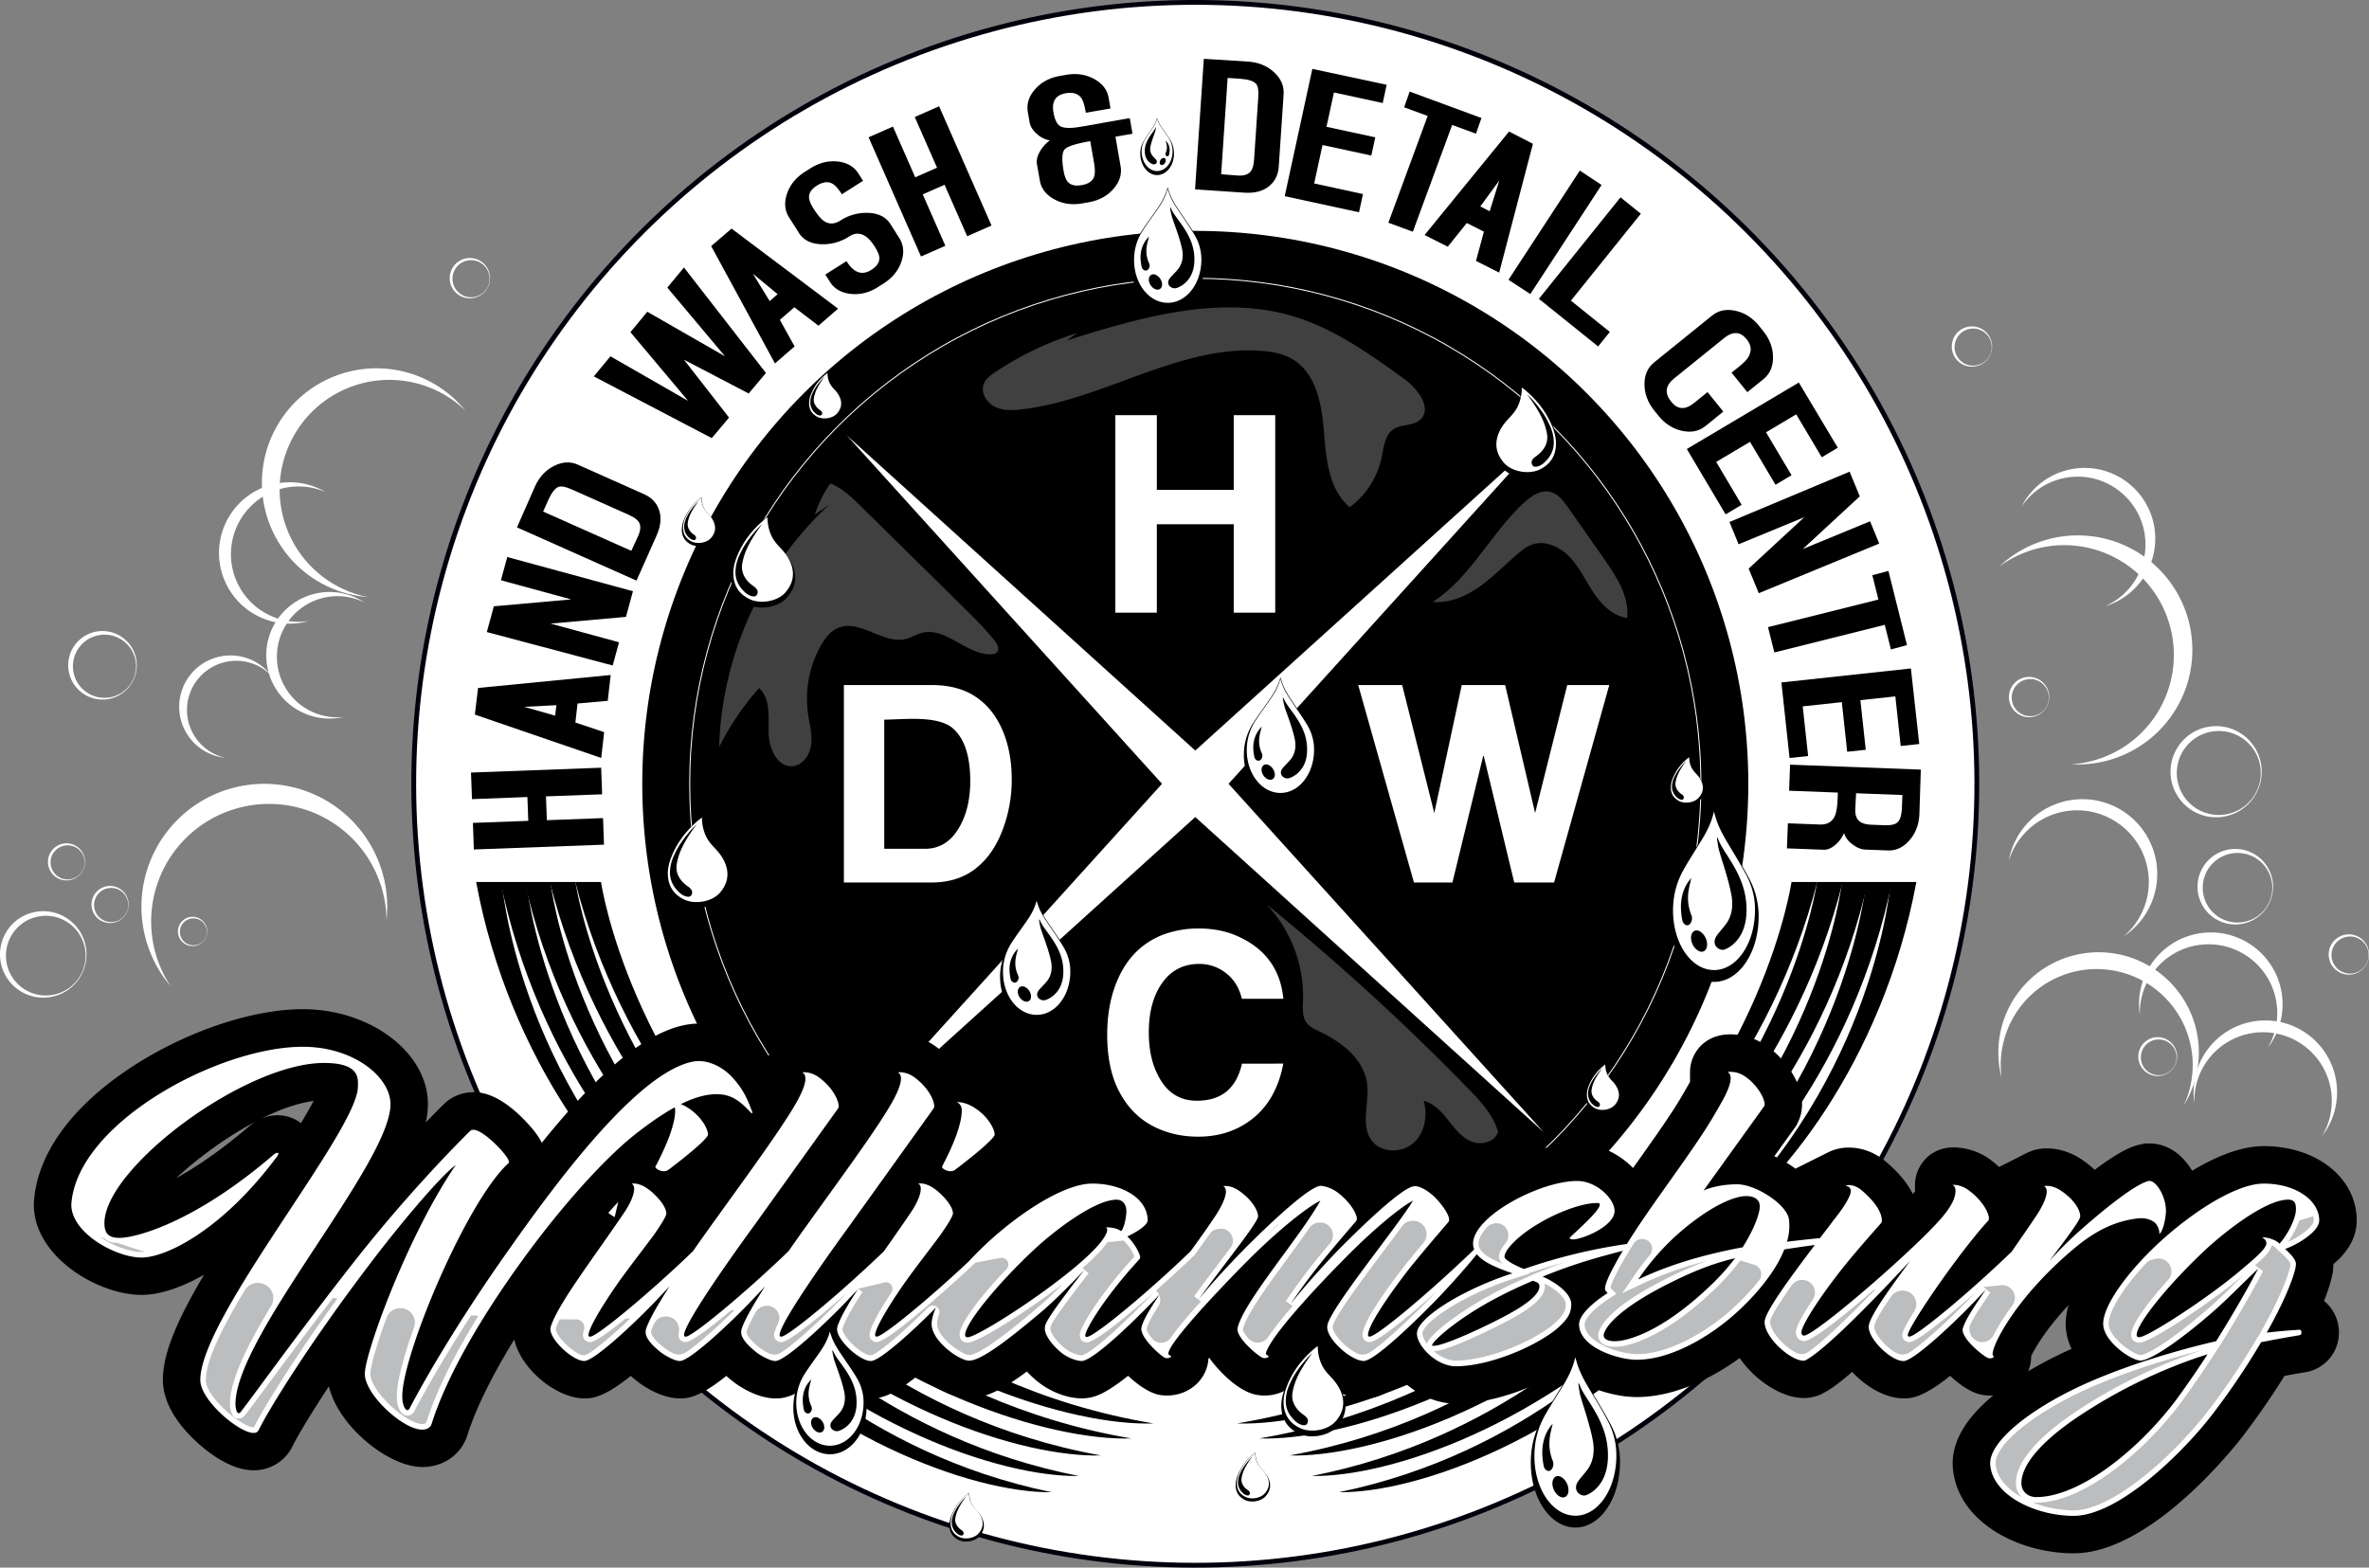 <svg xmlns="http://www.w3.org/2000/svg" viewBox="0 0 2469.79 1634.58"><rect x="0" y="0" width="2469.79" height="1634.58" fill="#808080" stroke="none"/><defs><style>.cls-1{isolation:isolate;}.cls-2,.cls-4{fill:#fff;}.cls-2{stroke:#00000c;stroke-width:5px;}.cls-2,.cls-3{stroke-miterlimit:10;}.cls-3{fill:none;stroke:#fff;}.cls-5{fill:#404041;}.cls-6{mix-blend-mode:multiply;}.cls-7{fill:#bbbdbf;}</style></defs><g class="cls-1"><g id="Layer_1" data-name="Layer 1"><circle class="cls-2" cx="1251.09" cy="849.23" r="814.79" transform="translate(-239.01 1101.45) rotate(-45)"></circle><circle cx="1246.14" cy="817.29" r="576.55"></circle><circle class="cls-3" cx="1246.14" cy="817.29" r="527.1"></circle><path d="M631.7,832.46l1,27.71-58.55,2.18.92,24.83L633.65,885l1,27.71-135.7,5L498,890l57.71-2.14-.92-24.83L497,865.22l-1-27.71Z" transform="translate(-4.95 -31.94)"></path><path d="M641.61,735.79l-3.06,26.89-31.49,2.82-2.26,19.86,30,10-3.06,26.92L500,777.06l3.38-27.78ZM585,767.24,551.48,769l32.24,9.19Z" transform="translate(-4.95 -31.94)"></path><path d="M664.82,648.43l-7.29,26.75-78.68,7,71.47,19.47-6.6,24.22L512.49,691l7.31-26.85,80.62-7.2L527.2,637l6.6-24.24Z" transform="translate(-4.95 -31.94)"></path><path d="M676.54,547.29q11.87,5.3,15.66,16.86t-2.81,26.38l-20.85,46.84L543.92,581.84q18.44-41.9,18.65-42.37,6.58-14.82,19.7-21.57t25-1.48Zm-15.8,21.6L601,542.27q-9.39-4.18-13.74-2.66-5.55,2.14-10.8,13.94c-.5,1.13-1.35,3-2.52,5.67s-2.1,4.69-2.74,6.14l91.93,40.95c4.63-10,7-15.24,7.16-15.56q4-8.91.69-14.42C669.26,573.64,665.85,571.17,660.74,568.89Z" transform="translate(-4.95 -31.94)"></path><path d="M718,310.85l85.47,110-18,21.4L718,407l47,60.36-18,21.41-123-64.36,17.37-20.93,81,46.5-60.17-71.66L679.78,357l81.05,46.5-60.17-71.66Z" transform="translate(-4.95 -31.94)"></path><path d="M878.67,353.79l-20.44,17.75-25.1-19.2L818,365.45l15.34,27.69-20.46,17.77-66.5-122.39,21.27-18.2Zm-63-15.1-25.83-21.35,17.54,28.55Z" transform="translate(-4.95 -31.94)"></path><path d="M904.72,220.5l-22.09,14q-5.22-8.25-9.76-11-7.08-3.84-16.14,1.89-8.18,5.18-8.36,11.73c0,3.16,1.44,7.16,4.5,12q6.15,9.72,10.72,13,8,5.79,17.57-.25a49.38,49.38,0,0,1,29.5-7.94q15.72.79,22.66,11.73l9.16,14.46q6.94,11,2.11,24.89T926,327.64l-5.76,3.65q-13.75,8.71-28.42,7.11t-21.62-12.56l-4.82-7.6,22.09-14q11.32,18.33,25.9,9.1,8.4-5.33,8.36-12.23,0-4.42-4.94-12.2-12.3-19.4-26.4-10.48a49.92,49.92,0,0,1-29.82,8.15q-15.74-.78-22.68-11.73l-10.28-16.23q-6.93-10.94-2.1-24.88T844.1,211.1l5.76-3.64q13.74-8.72,28.42-7.12t21.63,12.56Z" transform="translate(-4.95 -31.94)"></path><path d="M1038.65,267.08l-25.38,11.16-23.58-53.63-22.75,10,23.58,53.63L965.14,299.4,910.49,175.09l25.38-11.16,23.24,52.87,22.75-10-23.24-52.87L984,142.77Z" transform="translate(-4.95 -31.94)"></path><path d="M1182.8,155.12l2.84,16.28-17.78,3.1q5.31,30.51,5.34,30.71,2.23,12.78-7.56,23.83t-25.82,13.84l-6.72,1.17q-16,2.8-29-4.28T1089,220L1086,203.09q-1-6,3-13a38.29,38.29,0,0,1,10.43-11.78,25.89,25.89,0,0,1-13.59-6.85q-6.4-5.76-7.43-11.73l-1.88-10.78q-2.23-12.84,7.54-23.93t25.82-13.9l6.72-1.17q16-2.78,29,4.31t15.18,19.86l1.9,10.93L1137,149.51q-1.9-11-4.48-15-5-7.33-16.45-5.35-15.84,2.76-12.86,19.88c1.3,7.49,3.59,12.26,6.87,14.35s9.5,2.48,18.66,1.16q10.61-1.64,27-4.71Zm-41.22,24q-22.17,3.84-26.54,8.44T1113.78,210q1.47,8.46,4.73,11.92c3,3.16,7.71,4.17,14.08,3.07q10.56-1.83,13.05-8.86c1-3.16,1-7.89-.08-14.22Q1143,187.31,1141.58,179.08Z" transform="translate(-4.95 -31.94)"></path><path d="M1338.1,205.86q-.88,12.94-10.43,20.5T1302,232.83l-51.15-3.43,9.14-136.12,46.2,2.89q16.17,1.08,27,11.06t10,22.93Zm-25.72-7.38,4.38-65.28q.69-10.24-2.24-13.81-3.93-4.47-16.82-5.33l-6.18-.42-6.71-.44-6.74,100.42,17.09,1.35q9.72.65,13.76-4.33Q1311.81,206.85,1312.38,198.48Z" transform="translate(-4.95 -31.94)"></path><path d="M1425.92,234.29l-4.14,19-77.45-16.8,28.8-132.71,77.49,16.59-4.12,19-50.87-11-7.76,35.78,50.87,11-4.13,19-50.87-11-8.69,40.09Z" transform="translate(-4.95 -31.94)"></path><path d="M1543.7,171.34l-24.79-9.12-41,111.34-25.53-9.39,41-111.34-24.55-9,5.76-16.39L1549.45,155Z" transform="translate(-4.95 -31.94)"></path><path d="M1567.91,316.21,1543.74,304l8.26-30.51-17.86-9-19.81,24.69L1490.13,277,1578.2,169.1l24.9,12.78Zm-9.91-64,10-32-19.78,27Z" transform="translate(-4.95 -31.94)"></path><path d="M1600.39,338.57l-22.78-14.87L1652,209.81l22.66,15Z" transform="translate(-4.95 -31.94)"></path><path d="M1683.27,378.05l-12.19,15.16-61.76-49.66,85.09-105.83,21.19,17.05-72.89,90.66Z" transform="translate(-4.95 -31.94)"></path><path d="M1783,476.17q-10.11,8.16-24.5,5t-24.58-15.79l-4.27-5.29q-10.19-12.61-10.26-27.34t10-22.86L1789.85,361q10.07-8.15,24.45-5t24.57,15.79l4.28,5.3q10.18,12.61,10.25,27.35t-10,22.89l-16.77,13.53-16.44-20.34c1-.78,2.54-2,4.7-3.79l5-4.05q16.81-13.59,6-27-9.86-12.21-23.48-1.21l-52.21,42.16q-13.62,11-2.93,24.22,10,12.41,23.7,1.37l14.15-11.43,16.44,20.34Z" transform="translate(-4.95 -31.94)"></path><path d="M1820.69,558.34,1804,568.28l-40.46-68.14,116.76-69.33,40.65,68-16.73,9.93L1877.59,464l-31.48,18.71,26.58,44.75L1856,537.41l-26.58-44.75-35.26,20.93Z" transform="translate(-4.95 -31.94)"></path><path d="M1838.57,650.48,1828,624.85l58-53.62-68.49,28.23L1808,576.24l125.25-52.47,10.61,25.73-59.45,54.93,70.17-28.91,9.56,23.21Z" transform="translate(-4.95 -31.94)"></path><path d="M1976.3,709.11l-6.41-25.63-115.1,28.8-6.61-26.39,115.1-28.79-6.35-25.38,16.78-4.47,19.37,77.39Z" transform="translate(-4.95 -31.94)"></path><path d="M1890,820.26l-19.35,2.07-8.51-78.78,135-14.58,8.72,78.77-19.35,2.09-5.58-51.74L1944.49,762l5.59,51.75-19.35,2.09-5.59-51.75-40.77,4.4Z" transform="translate(-4.95 -31.94)"></path><path d="M1867.9,916.56l1-26.14,33.25,1.27q11.07.42,15.38-8.25,2.94-5.85,3.3-20.65l.17-4.41-50.82-1.93,1-27.18,136.33,5.17L2006,880.71q-.62,16.18-10.27,27.35t-22.63,10.66l-23.45-.89q-6.5-.24-13-5.21-7.15-5-9.18-12.12a32.82,32.82,0,0,1-9.18,12.48q-6.18,5.25-12.25,5Zm88.32-24.65,13,.5c6.86.26,11.44-.7,13.77-2.86q4.56-3.74,4.86-16.95l.43-11.67L1940,859.1q-.79,15.54-.82,16.33c-.25,6.38,1.33,10.78,4.76,13.16Q1947.82,891.58,1956.22,891.91Z" transform="translate(-4.95 -31.94)"></path><path class="cls-4" d="M1334.43,670.78h-43.25V578.57H1211v92.21h-43.25V464.87H1211v77.9h80.19v-77.9h43.25Z" transform="translate(-4.95 -31.94)"></path><path class="cls-4" d="M1682.7,746.27l-57.57,205.91h-41.52l-31.79-132h-.57l-32.08,132h-40.1l-58.13-205.91h45.82l33.51,133.46,28.63-133.46h45.25l31.22,133.46,33.51-133.46Z" transform="translate(-4.95 -31.94)"></path><path class="cls-4" d="M1024.21,935.86q-18.9,16.32-48.69,16.32H884.74V746.27h91.64q28.93,0,47.54,13.46,17.75,12.6,27.21,36.09,8.59,21.76,8.59,48.68a146.13,146.13,0,0,1-9.16,51.84Q1041.1,921.83,1024.21,935.86ZM997.8,790.93q-11.2-9.43-40.8-9.43-6.32,0-16.52.42t-13.65.44V917h42.52q22.71,0,35.63-22.29,11.49-19.73,11.5-48.3Q1016.48,806.65,997.8,790.93Z" transform="translate(-4.95 -31.94)"></path><polygon class="cls-4" points="1609.33 454.09 1246.13 782.62 882.93 454.09 1211.46 817.29 882.93 1180.49 1246.13 851.96 1609.33 1180.49 1280.81 817.29 1609.33 454.09"></polygon><path class="cls-4" d="M1342.87,1141q-8.88,46.68-45,65.86-19.19,10.32-43.81,10.31-26.92,0-48.49-11.74t-33.94-35.51q-12.37-23.78-12.37-59,0-28,8-50.11,14-39.24,48.45-53.56a104.74,104.74,0,0,1,39-7.16q24.63,0,44.11,9.74,39.81,19.48,44.1,63.58h-43.24q-4.29-17.46-16.76-26.92a44.62,44.62,0,0,0-27.63-9.45q-24.63,0-38.66,19.76t-14,51.84q0,27.76,10.87,47,13.17,24.06,39.25,24.06,38.36,0,47-38.66Z" transform="translate(-4.95 -31.94)"></path><path d="M631.52,951.6S660.43,1151.48,845.08,1311C771.28,1269.41,652,1135.7,604.71,951.6Z" transform="translate(-4.95 -31.94)"></path><path d="M578.82,951.6s22.5,199.88,202,359.36C708.39,1269.41,593.39,1135.7,552,951.6Z" transform="translate(-4.95 -31.94)"></path><path d="M528.12,951.6s15.23,203.24,189,365.39c-71-42.24-181.11-178.2-215.78-365.39Z" transform="translate(-4.95 -31.94)"></path><path d="M553.62,951.6S573,1155,750,1317.2c-71.82-42.27-184.7-178.3-223.16-365.6Z" transform="translate(-4.95 -31.94)"></path><path d="M604.9,951.6s28.17,200.61,212.24,360.66c-73.65-41.7-192.45-175.89-239-360.66Z" transform="translate(-4.95 -31.94)"></path><path d="M1872.67,951.6S1843.76,1151.48,1659.1,1311c73.81-41.55,193.1-175.26,240.38-359.36Z" transform="translate(-4.95 -31.94)"></path><path d="M1925.36,951.6s-22.49,199.88-202,359.36c72.47-41.55,187.47-175.26,228.84-359.36Z" transform="translate(-4.95 -31.94)"></path><path d="M1976.07,951.6s-15.24,203.24-189,365.39c71-42.24,181.11-178.2,215.78-365.39Z" transform="translate(-4.95 -31.94)"></path><path d="M1950.57,951.6s-19.34,203.35-196.35,365.6c71.81-42.27,184.7-178.3,223.15-365.6Z" transform="translate(-4.95 -31.94)"></path><path d="M1899.29,951.6s-28.18,200.61-212.24,360.66c73.65-41.7,192.45-175.89,239-360.66Z" transform="translate(-4.95 -31.94)"></path><path d="M1753.44,1375.17h0l-.34-.21-.75-.46-21.79-13.29h0l-20.9-12.75h0l-22.88-14h0l-22.72-13.86s-128.78,155.59-369.47,195.58c84.39,3,255.08-48.78,391.11-180.45-12.33,14.42-139.64,157.39-367.93,196.11,83.7,2.73,252.26-48.89,387.54-179.26-22.07,26.09-143.16,158.65-355.89,197,80.92,2.2,241-48.68,370.2-175.24-34.68,39.74-152.06,158.31-347.08,196.65,81.4,1.29,242.85-53.47,371.81-186.41-30.07,36.67-145.59,162.55-343.64,203.36,82.59.88,247.42-57.83,374.5-199.57Z" transform="translate(-4.95 -31.94)"></path><path d="M748.73,1375.17h0l.34-.21.75-.46,21.79-13.29h0l20.9-12.75h0l22.88-14h0l22.72-13.86s128.78,155.59,369.47,195.58c-84.39,3-255.08-48.78-391.11-180.45,12.33,14.42,139.64,157.39,367.93,196.11-83.7,2.73-252.26-48.89-387.54-179.26,22.07,26.09,143.16,158.65,355.89,197-80.92,2.2-241-48.68-370.2-175.24,34.68,39.74,152.06,158.31,347.08,196.65-81.4,1.29-242.85-53.47-371.81-186.41,30.07,36.67,145.59,162.55,343.63,203.36-82.58.88-247.41-57.83-374.49-199.57Z" transform="translate(-4.95 -31.94)"></path><path d="M2427.81,1388.38a165,165,0,0,0,8.66-27.09l.8-3.9v-2.14c.22-2.08.32-4.09.35-5.23,13-10.79,24.31-25.84,24.31-45.56,0-44.14-41.67-77.41-96.93-77.41-24.55,0-51.27,11.61-74.63,25.67a70.81,70.81,0,0,0-9.12-12.22c-9.84-10.49-22.38-16.26-35.28-16.26l-4.91.07-4,.86c-6.11,1.29-18,3.83-48.26,26.57a106.69,106.69,0,0,0-15.23-11.84c-13.78-8.68-26.39-10.49-34.55-10.49a45.27,45.27,0,0,0-20.68,4.6l-29.16,14.77c-2.81-2.55-5.73-5-8.87-7.36a66,66,0,0,0-38.69-13.06c-25.17,0-40.2,19.89-40.2,39.12v6.67c-.13.17-1.6,2-2.29,2.79-5.23-10.42-14-21.92-28.35-33.9s-28.68-14.47-38.28-14.47a47.78,47.78,0,0,0-21.08,4.66l-34.63,17.32a124.35,124.35,0,0,0-22-13l22.77-31.69,1.43-2.89a43.19,43.19,0,0,0,4.7-19.32c0-24.38-19.16-48.81-36.78-61.06a67.07,67.07,0,0,0-38.2-12.1c-27.17,0-41.84,20.23-41.84,39.27V1160c-7.53,13.52-13.75,23.87-20.25,33.61-9.82,14.92-21.09,30.78-33,47.57l-6.17,8.7c-14.8-15.27-36.2-25.58-58.26-25.58-30.16,0-76.89,15.72-109.67,41.23a135.66,135.66,0,0,0-10.59-12.33c-7-7-25.9-23.42-48.84-23.42a48.65,48.65,0,0,0-5.63.34h-1.78l-4.85,1.27c-5,1.31-14.07,3.67-35.5,20.72-2.43-2.29-4.87-4.38-7.27-6.24-15.14-12.12-32.26-16.44-43.22-16.44-8.4,0-19.67,0-49.14,23.43a106.52,106.52,0,0,0-14.21-11.67,62.88,62.88,0,0,0-36-11.62c-26.91,0-41.43,20.23-41.43,39.28v6.74c-.26.43-.54.88-.83,1.34-1.1,1.69-2.37,3.52-3.55,5.28-11.4-32.6-47.64-55.17-93.13-55.17-38.53,0-82.38,28.57-110.2,50.35-.16-.39-.29-.79-.45-1.17,12.59-9.73,32.4-25.94,40.41-37.34a41.32,41.32,0,0,0,7.61-22.41c.85-22.66-16.11-48.83-41.87-64.16-14.42-8.46-27.18-10.24-35.35-10.24l-2.43,0-.68.05a99.39,99.39,0,0,0-20.11-19,65,65,0,0,0-37.63-12.27c-23.76,0-37.69,16.05-40.44,33a99.55,99.55,0,0,0-21.54-20.73,65,65,0,0,0-37.64-12.27c-20.71,0-33.9,12.23-38.79,26.59-1.39-1.77-2.81-3.55-4.38-5.33-16-19-38.31-30.9-61.13-32.65-1.7-.13-3.43-.2-5.21-.2-22.28,0-47.57,10.84-75.3,32.32-29.46,23-59.88,56.29-88.6,91.94-3.49-7.07-8.83-13.76-15.35-20.78-29.66-31.9-49.57-31.9-56.12-31.9a43.78,43.78,0,0,0-28.95,10.81l-.83.73-.79.78c-3.82,3.76-10.34,10.28-18.91,19.15a88.82,88.82,0,0,0,2.21-19.06c0-53.65-59.75-99-130.47-99-51,0-117.12,21.69-172.66,56.62C81.69,1182.61,43.45,1234,40.31,1285.65l-.07,1.19V1288c0,54.63,67.1,94.18,112.33,94.18,17.5,0,40.13-6.8,65.16-21.08-27.46,46.27-42.94,81.27-42.94,109.7,0,26.55,18.84,49.58,34.66,64.23,12.08,11.2,35.91,30,59.76,30l1.76,0a44.68,44.68,0,0,0,39-25.2c3.72-7.72,16.62-30,37.88-62.36,9.68,41.5,61.92,84.15,97.4,84.15,22.54,0,41-13.37,47.28-34.12,8.63-27.2,25.66-61.54,48.55-98.78,7.39,32,45,61.35,72.93,61.35,7.47,0,19.37,0,48.53-23.43,3.23,2.9,6.13,5.17,8.15,6.74,5.23,3.92,23.77,16.69,42.94,16.69,7.47,0,19.37,0,48.53-23.43,3.22,2.9,6.12,5.17,8.15,6.74,5.22,3.92,23.76,16.69,42.93,16.69,7.55,0,19.58,0,49.38-24.1,14.9,14.34,34.17,24.1,50.23,24.1,7.62,0,19.87-.07,50.34-24.91,16,15,36.4,24.57,52,24.57,16.18,0,32.32-6.85,60.29-27.67a104.92,104.92,0,0,0,9.45,9c13.66,11.72,32.06,19,48,19a43.2,43.2,0,0,0,14-2.31c9.38-3.12,21.27-11,34.12-21.25,11.3,10.86,23.91,18.35,32.24,19.86a47.31,47.31,0,0,0,8.32.74c21.56,0,39.55-14.55,42.78-34.6.21-1.28.35-2.55.43-3.82l.79-1a.5.5,0,0,1,.08.12c4.39,6.67,27,34.52,49.27,38.56a47.31,47.31,0,0,0,8.32.74c20.46,0,37.7-13.1,42.18-31.57,1.32,1.62,2.72,3.24,4.2,4.83,6.43,7,29.58,29.7,57,29.7,8.55,0,17.82,0,41.09-17.79,13.46,12.52,32.76,23.27,55.09,23.27,37.48,0,81.23-16.38,111.67-35.1,21.92,19.57,55.1,28.26,76.62,28.26,44,0,84.82-24.19,107.53-40.71,16.19,23.72,44.35,41.73,66.71,41.73a43.2,43.2,0,0,0,14-2.31l2.93-1,2.75-1.42c4.32-2.23,12.28-6.34,30.83-22.55,14.86,16,35.13,27.59,53.59,27.59,7.47,0,19.38,0,48.56-23.45,10,9.29,22,17.74,33.14,19.75a50.1,50.1,0,0,0,8.87.8c1,0,2-.15,3-.21-25.33,21-44.26,46.46-42.18,75.17,4.22,56,67.34,89.53,125.92,89.53,83.11,0,173.52-118.3,177.28-123.28,15.44-20.32,29.72-41,42.59-61.73,6.42-1.21,12.56-2.31,22.26-3.91a41.76,41.76,0,0,0,34.31-45.07A42.25,42.25,0,0,0,2427.81,1388.38ZM266.12,1205.15l-1.07.89c-29.82,25.66-55.64,42.88-76.51,54.41,22.34-20.72,52.57-43.06,83-59.06A49,49,0,0,0,266.12,1205.15Zm52.57-2.09a40.07,40.07,0,0,0-24.46-8.2,42.66,42.66,0,0,0-16.72,3.44c18.9-9.42,37.65-16.18,54.38-18.35C328.37,1186.67,323.83,1194.55,318.69,1203.06Zm320.48,93.5q5.24-5.88,10.36-11.37L645.78,1301A33.71,33.71,0,0,1,639.17,1296.56Zm1523.5,142.78a449.64,449.64,0,0,0-43.32,22.44c.2-.47.47-.9.65-1.39a40,40,0,0,0,2.51-14.42c.52-1.08,1.17-2.35,2-3.83,8.28-15.35,21.3-32.54,37-49.28a70.72,70.72,0,0,0-3,19.43,61.39,61.39,0,0,0,6.13,26.16Z" transform="translate(-4.95 -31.94)"></path><path class="cls-4" d="M668.8,1213.39c10.87-8.36,24.76-18.66,39.55-26.79a11.06,11.06,0,0,1,.5,3.17c0,14-8.22,35.27-20.54,58.54-1,2.06,7.53,7.19,13,3.77,1-.68,34.23-25.68,40.73-34.92.69-1,1-1.37,1-2.05.34-5.14-6.5-19.52-22.6-29.1a38.75,38.75,0,0,0-5.74-2.75c13.59-6.72,27.67-11.17,40.68-10.26,17.12,1,27,14,31.83,18.48,2.41,2.4,2.75,1.38,1.37-1.71-3.07-8.21-7.52-20.2-18.14-32.17-8.56-10.28-21.22-18.15-34.57-19.18-13-1-32.19,7.53-53.41,24-51.69,40.39-109.2,118.79-148.91,175.27-41.08,58.19-78.06,118.11-101.68,162.95-2.4,4.79-7.53-1-7.53-12.67,0-43.81,67.09-203.34,110.57-243,.69-.35.69-1.37.34-2.4.35-4.79-31.49-39-40-31.49-24.64,24.3-68.46,70.52-113.31,126.66-57.17,71.89-114,151.31-126,166.38-3.42,4.45-5.48-2.4-5.48-8.22,0-70.86,161.59-250.93,161.59-312.56,0-28.41-38.34-59.9-91.41-59.9-88.32,0-236.2,80.11-241.34,164.66,0,29.45,46.21,55.12,73.26,55.12,25.67,0,84.21-28.76,141-105.1,3.77-4.79.34-5.13-3.08-2.4-83.53,71.89-144.8,87-160.9,87-12.32,0-15.75-5.47-15.75-15.41,0-57.17,145.84-167,229-167,38,0,35.26,16.77,35.26,24.64,0,45.88-164.32,240.32-164.32,306,0,21.57,41.42,55.81,55.79,55.13a5.33,5.33,0,0,0,5.14-3.09c8.56-17.8,51-88.66,122.21-181.43,30.81-40.06,68.82-84.56,83.19-94.83-50.67,74.28-94.82,196.5-94.82,217.73,0,21.91,40.39,58.53,59.9,58.19,4.45,0,8.56-1.71,9.93-6.51,16.09-51,53.74-114.33,95.17-171.16C591.1,1288.71,636.63,1238.39,668.8,1213.39Z" transform="translate(-4.95 -31.94)"></path><path class="cls-4" d="M1000.15,1252.08c1-.68,34.23-25.68,40.74-34.92.69-1,1-1.37,1-2.05.34-5.14-6.51-19.52-22.6-29.1-9.93-5.82-17.11-4.79-16.77-4.79,3.42,1.36,5.13,4.79,5.13,8.55,0,14-8.22,35.27-20.54,58.54C986.11,1250.37,994.67,1255.5,1000.15,1252.08Z" transform="translate(-4.95 -31.94)"></path><path class="cls-4" d="M2082.58,1445.15c-1-1.71,1-9.58,7.52-21.56,14.05-26,40.4-58.89,76.69-89.36,25-21.21,46.21-29.43,67.1-31.83,9.24-1,16.43,2.4,19.17,6.17,2.05,3.07,3.42,6.84,3.08,10.26,4.79-4.45,6.5-17.8,6.84-22.25,1-16.43-10.61-34.58-17.8-33.2-16.08,3.42-56.48,38-76,55.45-9.92,9.25-19.16,18.49-27.72,28.07,17.46-23.27,32.17-42.44,32.17-46.55.35-4.79-4.45-16.78-20.88-27.39-9.24-5.82-16.08-4.45-16.77-4.1,6.16,3.07,1.37,16.08-7.19,29.43-5.14,7.81-15.82,23.26-26.58,38.81-45.05,43.41-99.53,88.54-106.58,88.54-1.37,0-1.71-.68-1.71-1.71.34-7.19,39-65,69.49-102.35,7.88-9.94,14.38-16.78,14.38-16.78a4.75,4.75,0,0,0,.69-2.06c.34-4.79-5.49-18.14-21.23-29.78-8.9-6.51-17.12-5.48-16.77-5.48,2,1,3.08,2.74,3.08,5.48.68,8.9-6.51,19.17-12,26-24,30.12-134.2,125.64-145.84,125.64-2,0-2.73-2.06-2.73-3.43,0-6.85,19.16-37.31,45.87-70.52,13-16.09,37.31-43.48,37.31-43.48a4.89,4.89,0,0,0,.69-2c.34-4.79-2.4-16.43-21.23-32.18-8.56-7.19-16.09-5.14-16.77-4.79,3.42.69,6.5,2.73,5.47,7.53-1.37,5.48-7.18,14.72-12.67,21.91-6.38,8.37-12.89,16.88-19.3,25.3-11.45,1.12-26.55,2.81-34.44,3.8a56.26,56.26,0,0,0,2.06-23.63c-2.4-15.4-34.57-36.28-54.09-36.28-12.66,0-25.67,2.4-34.91,6.51l63-87.64a4.91,4.91,0,0,0,.68-2.06c0-6.85-7.88-20.54-20.2-29.1a26.58,26.58,0,0,0-18.49-4.79c6.17,3.09,3.09,14.38-4.45,28.41-6.84,12.33-14,24.65-22.25,37-23.69,36-55.55,77.41-78.23,113.91a573.14,573.14,0,0,0-107.31,26.1c-5.14-2-15.75-6.84-19.51-10.95-4.11-4.45,9.58-21.57,34.57-36.29,19.86-12,45.87-21.57,60.59-21.57,2.74,0,3.43.35,3.43,1.71,0,6.51-25,28.07-31.16,34.24-1,1,1,2,3.09,2,9.92,0,43.48-13.69,43.48-29.78,0-12.32-18.49-31.15-39-31.15-39,0-108.53,37-108.53,65.38a16.26,16.26,0,0,0,1.18,6c-46.18,44.44-101.47,90.86-109,90.86-1.36,0-1.71-.68-1.71-1.71,0-12.66,35.61-60.25,47.24-74.29,13-16.09,36.63-43.47,36.63-43.47a4.8,4.8,0,0,0,.69-2.05c.34-4.45-5.48-14-14.39-23.29-5.13-5.13-14.37-12-21.21-12a12.1,12.1,0,0,0-2.4.34c-15.75,4.11-65,53.4-78.74,67.43-16.43,17.12-34.23,37-48.61,55.12,9.24-13.7,20.2-28.76,31.84-43.13,13-16.09,36.63-43.48,36.63-43.48a4.87,4.87,0,0,0,.68-2.06c.34-4.79-6.5-17.11-18.82-26.7-8.56-6.84-17.12-7.87-18.83-7.87-13.35,0-67.11,53.07-81.48,67.78-15.4,15.75-32.18,33.9-45.87,50.66,27-37.31,62-80.1,62-86.6,0-5.82-5.82-17.12-20.2-27-8.9-6.17-16.43-4.45-16.08-4.45,6.15,3.07,1.36,16.08-7.2,29.43-7.78,11.93-17.28,25.18-26.92,38.48-44.82,43.2-100.54,89.21-108,89.21-1.72,0-1.72-.68-1.72-1.71.35-6.16,18.15-35.94,47.93-69.83l8.56-9.59c.34-.68.68-1,.68-1.71.35-3.08-5.81-15.06-13.35-21.91,8.9-4.1,21.23-11.64,21.23-16.77,0-22.25-25.68-38.35-57.85-38.35-24.66,0-62.31,21.91-95.52,49.64a353.47,353.47,0,0,0-33,31.36c-42.62,40.06-89.55,78.53-96.06,78.53-1.37,0-1.71-.68-1.71-1.71,0-6.85,14.72-31.49,31.83-55.8,13.35-18.49,25.68-34.24,34.58-46.21,8.22-11.3,14.72-21.91,14.72-24.66,0-8.55-12.67-21.22-19.17-25.67-9.93-7.19-16.78-5.48-17.12-5.48,2.05,1,2.74,2.75,2.74,5.48,0,5.82-3.76,14.72-9.93,24-9.59,14.17-19.31,28-28.52,41.11-45.14,43.54-100,89-107,89-1.38,0-1.72-.68-1.72-1.71,0-14.38,70.18-110.23,72.23-113l88.32-123.24a4.94,4.94,0,0,0,.69-2c0-7.2-7.19-20.89-21.22-30.82-8.56-6.15-17.12-4.79-16.78-4.79,6.16,3.09,3.09,14.38-4.45,28.41-14.72,27.4-57.85,85.59-91.41,132.49-6.07,8.41-12.16,17-18.06,25.52-45.17,43.6-100.14,89.16-107.22,89.16-1.37,0-1.71-.68-1.71-1.71,0-14.38,70.17-110.23,72.23-113l88.32-123.24a4.92,4.92,0,0,0,.68-2c0-7.2-7.19-20.89-21.22-30.82-8.56-6.15-17.12-4.79-16.78-4.79,6.17,3.09,3.08,14.38-4.45,28.41-14.72,27.4-57.85,85.59-91.4,132.49-6.08,8.41-12.16,17-18.06,25.52-45.17,43.6-100.14,89.16-107.22,89.16-1.38,0-1.72-.68-1.72-1.71,0-6.85,14.72-31.49,31.83-55.8,13.35-18.49,25.68-34.24,34.58-46.21,8.22-11.3,14.72-21.91,14.72-24.66,0-8.55-12.66-21.22-19.17-25.67-9.92-7.19-16.78-5.48-17.12-5.48,2.06,1,2.75,2.75,2.75,5.48,0,5.82-3.77,14.72-9.93,24-32.19,47.58-66.07,91.39-76,116.73a16,16,0,0,0-1.37,5.47c0,11.65,23.62,33.21,35.26,33.21,10.27,0,51-38,73.6-61.61q8.25-8.62,15.35-16.32c-11.48,18-20.25,33.18-23.57,42a16.22,16.22,0,0,0-1.36,5.48c-.35,6.5,6.84,14.37,16.08,21.57,5.48,4.1,14.73,8.89,19.52,8.89,10.27,0,51-38,73.59-61.61q8.25-8.62,15.35-16.32c-11.48,18-20.24,33.18-23.57,42a16.22,16.22,0,0,0-1.36,5.48c-.35,6.5,6.85,14.37,16.09,21.57,5.47,4.1,14.72,8.89,19.51,8.89,10.27,0,51-38,73.6-61.61,4.42-4.62,8.52-9,12.45-13.21-9.3,14.17-16.56,26.5-20.34,36.14a16.22,16.22,0,0,0-1.36,5.47c0,11.65,23.61,33.21,35.26,33.21,9.44,0,44.68-32.17,67.85-55.7-2.87,6.42-4.53,12.22-4.53,17,0,18.14,29.11,38.34,39,38.34,12.67,0,41.08-21.91,76-51.35,13.35-11.29,32.86-31.15,44.16-43.14-26,33.22-38.35,51-40.4,56.83a12.28,12.28,0,0,0-.68,3.43c-.68,7.19,7.53,17.8,16.09,25,7.19,6.16,16.77,9.58,22.59,9.58a4.66,4.66,0,0,0,1.72-.34c13.47-3.85,50-38.33,79.35-69.16-10.31,15.13-17.82,27.73-19.11,34.93-1.71,10.27,21.56,30.81,25.33,31.49s7.54-1.71,4.45-2.74c-.34,0-.34,0-.68-.34-9.24-4.11,52.38-69.15,83.19-100,39-38.68,66.75-57.85,74.28-60.94-21.56,38.35-79.76,105.1-86.27,132.49-2.39,10.27,22.94,30.81,26.71,31.49s7.53-1.71,4.45-2.74c-1-.34-1.37-1-1.71-2.05,4.11-17.12,52-68.46,81.13-97.91,37-37.66,64-57.51,72.23-61.28-17.12,28.07-80.11,104.42-88.67,127.7a12.14,12.14,0,0,0-.68,3.42c-1,13,25,35.94,38,35.94,11,0,51.35-39,73.6-61.61,19.11-19.75,36-39.37,44.37-49.74,7.12,9.06,22.66,14.89,37.1,20-47.24,15.07-94.83,43.14-99.28,60.25-3.08,12,18.14,36.63,40.39,36.63,31.5,0,77-17.46,103.05-37.31,15.4-12.67,17.11-19.52,17.11-27.74,0-9.92-14-21.56-29.77-28.41,35.73-14.77,64-21.73,83.6-27-2.28,3.8-4.57,7.61-6.59,11.27-4.79,8.9-12,21.91-12,28.42,0,1.37,1,2.74,2.74,4.45-19.17,12.33-29.78,24.3-29.78,32.52,0,24.31,41.08,37,59.91,37,31.83,0,65.73-18.83,88.66-36.29,20.54-15.4,53.07-47.23,65.39-78.73,7.55-1.29,20.53-3.13,31.84-4.66-27.9,36.81-52.39,70.5-52.39,80.32,0,16.43,27,40.39,40.74,40.39a4.62,4.62,0,0,0,1.71-.34c19.86-10.27,69.49-60.93,109.2-103.73-17.11,23.63-43.13,57.85-43.13,68.81,0,13,23.28,35.6,36.29,35.6,10.27,0,51-38,73.6-61.61,4.31-4.5,8.31-8.76,12.14-12.89l-10.77,16c-6.51,9.92-11,17.8-13,24-3.43,10.27,22.93,30.81,26.7,31.49S2085,1447.21,2082.58,1445.15Zm-1068.74-18.83c-2.4,0-2.74-1.36-2.74-2.39,0-11.64,32.52-52,71.21-88.32,22.59-21.23,64.35-52.72,86.61-52.72,7.19,0,10.95,5.82,10.27,14-.68,7.88-2.74,16.1-5.48,18.83-4.1-3.42-13.35-4.45-15.75-3.77a3,3,0,0,1,1.37,2.4C1156.6,1341.08,1026.85,1426.32,1013.84,1426.32Zm567.23-26c-17.45,10.27-76.34,38.34-83.18,34.57,0-4.11,26.7-28.41,68.12-50,13-6.85,25-12.32,37-17.45,6.17,2,6.85,3.08,6.85,6.15C1609.83,1383.88,1587.24,1396.89,1581.07,1400.31Zm211.22-31.84c-24.64,24.31-55.11,47.93-83.87,57.85-8.22,2.75-14,4.11-20.54,4.11s-11.3-2.39-11-6.5c1-7.87,15.75-27.39,66.76-53.06,24.31-12.33,45.87-21.23,70.18-27A231.67,231.67,0,0,1,1792.29,1368.47Zm29.44-35.94c-47.93,8.9-82.16,20.88-108.86,33.55a251.46,251.46,0,0,1,60.25-62.65c18.83-14,39.37-24.31,52.38-24.31,7.18,0,13,2.74,14,8.9C1840.56,1294.53,1834.74,1312,1821.73,1332.53Z" transform="translate(-4.95 -31.94)"></path><path class="cls-4" d="M2422.86,1304.46c0-20.55-24-38.35-57.86-38.35-24.64,0-62.3,21.91-95.5,49.64-39,32.53-71.89,74.63-71.89,96.54,0,18.14,29.09,38.34,39,38.34,9.58,0,38.34-18.48,76-51.35,14.39-12.67,30.13-28.75,46.57-44.5-10.61,20.2-26,47.24-43.82,75.65-42.8,9.93-93.8,25.34-136.6,44.5-57.51,26-100.64,60.6-98.93,84.22,2.4,31.83,46.91,53.4,87,53.4,47.23,0,115.37-67.09,146.17-107.83a745.43,745.43,0,0,0,49.3-73.26c16.43-3.08,22.94-4.45,39.71-7.19,3.76-.68,2.39-5.82.34-5.82-12.66,1-15.75,1-34.23,3.08,18.48-32.86,27.72-56.49,30.12-68.12,0-.68.35-3.08.35-3.77-.35-5.13-6.51-10.6-11.3-15.41C2397.87,1330.82,2422.86,1316.78,2422.86,1304.46Zm-149.25,187.25C2234.24,1544.09,2173,1593,2127.77,1593c-8.56,0-15.41-5.82-15.41-14.37,0-27.74,42.11-58.21,60.26-70.18a538.59,538.59,0,0,1,124.26-61.28l9.59-3.08C2296.2,1459.87,2284.9,1476.3,2273.61,1491.71Zm107.83-163c-4.45-4.45-13-6.5-16.44-6.5-1,0-1.7.34-1.36.34,2.74,1.37,4.11,3.43,4.11,5.82,0,6.16-15.41,18.48-28.77,29.78-33.88,28.41-95.16,68.12-103.72,68.12-2.4,0-2.74-1.36-2.74-2.39,0-11.64,32.53-52,71.2-88.32,23.29-21.57,64-52.72,86.62-52.72,7.53,0,8.22,4.79,8.22,9.92C2398.56,1303.43,2389,1320.54,2381.44,1328.76Z" transform="translate(-4.95 -31.94)"></path><path class="cls-4" d="M249.3,875.64A122.52,122.52,0,0,1,407.92,991.06a128.12,128.12,0,1,0-225.18,69.11A122.48,122.48,0,0,1,249.3,875.64Z" transform="translate(-4.95 -31.94)"></path><path class="cls-4" d="M309.58,489.43A114.19,114.19,0,0,1,490.05,460,119.43,119.43,0,1,0,388.27,654.49a114.21,114.21,0,0,1-78.69-165.06Z" transform="translate(-4.95 -31.94)"></path><path class="cls-4" d="M2205.79,1043.54a100,100,0,0,1,75.9,140.91,104.52,104.52,0,1,0-190-28.69,100,100,0,0,1,114.13-112.22Z" transform="translate(-4.95 -31.94)"></path><path class="cls-4" d="M2382.2,1110.59a71.54,71.54,0,0,1,43.63,106A74.85,74.85,0,1,0,2294.15,1152a75.94,75.94,0,0,0-1.5,30.06,72.75,72.75,0,0,1,2.22-20.06A71.65,71.65,0,0,1,2382.2,1110.59Z" transform="translate(-4.95 -31.94)"></path><path class="cls-4" d="M2325.38,1018.87a71.63,71.63,0,0,1,51.42,87.33,70.4,70.4,0,0,1-7.78,18.62,74.84,74.84,0,1,0-131.68-64.51,75.54,75.54,0,0,0-1.51,30,70.9,70.9,0,0,1,2.25-20A71.62,71.62,0,0,1,2325.38,1018.87Z" transform="translate(-4.95 -31.94)"></path><path class="cls-4" d="M294.69,705.31a63.11,63.11,0,0,1,90.46-45,66,66,0,1,0-22,119.27,63.07,63.07,0,0,1-68.43-74.3Z" transform="translate(-4.95 -31.94)"></path><path class="cls-4" d="M206.5,747.15a51.25,51.25,0,0,1,69.77-19.63,52,52,0,0,1,11.44,8.78,53.51,53.51,0,1,0-48.13,85.8,51.16,51.16,0,0,1-33.08-75Z" transform="translate(-4.95 -31.94)"></path><path class="cls-4" d="M246.32,600.58a70.57,70.57,0,0,1,79.14-60.8,71.31,71.31,0,0,1,19.14,5.36A73.71,73.71,0,1,0,327,679.47a70.47,70.47,0,0,1-80.66-78.89Z" transform="translate(-4.95 -31.94)"></path><path class="cls-4" d="M2264.36,675.74a114.17,114.17,0,0,1-99.92,153.14,119.43,119.43,0,1,0-75-206.34,114.19,114.19,0,0,1,174.94,53.2Z" transform="translate(-4.95 -31.94)"></path><path class="cls-4" d="M2211.67,889.3a74.55,74.55,0,0,1,7.1,119.18,78,78,0,1,0-119.56-79.09,74.59,74.59,0,0,1,112.46-40.09Z" transform="translate(-4.95 -31.94)"></path><path class="cls-4" d="M2225,554.07a70.47,70.47,0,0,1-25.33,110,73.7,73.7,0,1,0-87.31-103.6A70.47,70.47,0,0,1,2225,554.07Z" transform="translate(-4.95 -31.94)"></path><path class="cls-4" d="M2310.55,789.35a47.52,47.52,0,1,0,52.08,42.46A47.52,47.52,0,0,0,2310.55,789.35Zm12,92.16a43.78,43.78,0,1,1,39.15-48A43.76,43.76,0,0,1,2322.59,881.51Z" transform="translate(-4.95 -31.94)"></path><path class="cls-4" d="M108.17,690.11a35.73,35.73,0,1,0,39.16,31.94A35.75,35.75,0,0,0,108.17,690.11Zm9.07,69.3a32.92,32.92,0,1,1,29.41-36.07A32.92,32.92,0,0,1,117.24,759.41Z" transform="translate(-4.95 -31.94)"></path><path class="cls-4" d="M45.48,982.29a45.08,45.08,0,1,0,49.4,40.29A45.08,45.08,0,0,0,45.48,982.29Zm11.44,87.43A41.53,41.53,0,1,1,94,1024.2,41.54,41.54,0,0,1,56.92,1069.72Z" transform="translate(-4.95 -31.94)"></path><path class="cls-4" d="M204.14,988a15.24,15.24,0,1,0,16.72,13.63A15.25,15.25,0,0,0,204.14,988Zm3.86,29.58a14.06,14.06,0,1,1,12.57-15.41A14,14,0,0,1,208,1017.54Z" transform="translate(-4.95 -31.94)"></path><path class="cls-4" d="M2256.23,1113.54a20.22,20.22,0,1,0,18.35,21.93A20.23,20.23,0,0,0,2256.23,1113.54Zm-2.38,39.48a18.63,18.63,0,1,1,20.22-16.9A18.64,18.64,0,0,1,2253.85,1153Z" transform="translate(-4.95 -31.94)"></path><path class="cls-4" d="M72.34,911.42a19.32,19.32,0,1,0,21.17,17.26A19.32,19.32,0,0,0,72.34,911.42Zm4.89,37.47a17.8,17.8,0,1,1,15.92-19.52A17.8,17.8,0,0,1,77.23,948.89Z" transform="translate(-4.95 -31.94)"></path><path class="cls-4" d="M117.74,955.86a19.32,19.32,0,1,0,21.18,17.27A19.33,19.33,0,0,0,117.74,955.86Zm4.9,37.47a17.81,17.81,0,1,1,15.91-19.52A17.8,17.8,0,0,1,122.64,993.33Z" transform="translate(-4.95 -31.94)"></path><path class="cls-4" d="M2331.34,917.36a39.37,39.37,0,1,0,43.16,35.19A39.41,39.41,0,0,0,2331.34,917.36Zm10,76.36A36.28,36.28,0,1,1,2373.76,954,36.29,36.29,0,0,1,2341.34,993.72Z" transform="translate(-4.95 -31.94)"></path><path class="cls-4" d="M2118.23,737.89a21,21,0,1,0,23,18.77A21,21,0,0,0,2118.23,737.89Zm5.35,40.72a19.35,19.35,0,1,1,17.28-21.2A19.35,19.35,0,0,1,2123.58,778.61Z" transform="translate(-4.95 -31.94)"></path><path class="cls-4" d="M2058.67,372.4a21,21,0,1,0,23,18.77A21,21,0,0,0,2058.67,372.4Zm5.34,40.72a19.35,19.35,0,1,1,17.28-21.2A19.35,19.35,0,0,1,2064,413.12Z" transform="translate(-4.95 -31.94)"></path><path class="cls-4" d="M492.69,301.1a21,21,0,1,0,23,18.77A21,21,0,0,0,492.69,301.1ZM498,341.82a19.35,19.35,0,1,1,17.28-21.2A19.36,19.36,0,0,1,498,341.82Z" transform="translate(-4.95 -31.94)"></path><path class="cls-4" d="M2451.61,1006.33a21,21,0,1,0,23,18.77A21,21,0,0,0,2451.61,1006.33Zm5.35,40.72a19.35,19.35,0,1,1,17.27-21.2A19.35,19.35,0,0,1,2457,1047.05Z" transform="translate(-4.95 -31.94)"></path><path d="M737.11,884.31c0,.8.09,1.6.13,2.4a47.41,47.41,0,0,0,4.91,19.1c2.46,4.78,6,8.76,9.64,12.63,5.24,5.53,9.73,11.58,12.15,18.9,3.83,11.6,1.11,21.87-6.8,30.89-9,10.22-28,13.18-39.83,7.61-11.39-5.35-17.69-14.22-18.48-26.84-.47-7.53,1.39-14.62,4.17-21.53,6.42-16,16.66-29.14,29.69-40.24,1.34-1.14,2.76-2.2,4.15-3.3C737,884.16,737.11,884.24,737.11,884.31Z" transform="translate(-4.95 -31.94)"></path><path class="cls-4" d="M736.77,884.88c0,.74.07,1.49.12,2.23a43.79,43.79,0,0,0,4.56,17.76c2.29,4.44,5.56,8.14,9,11.74,4.87,5.14,9,10.77,11.29,17.57,3.57,10.79,1,20.33-6.32,28.72-8.32,9.49-26,12.25-37,7.07-10.59-5-16.44-13.22-17.18-25-.44-7,1.29-13.6,3.87-20,6-14.85,15.5-27.08,27.6-37.4,1.25-1.07,2.57-2.05,3.87-3.07C736.67,884.74,736.76,884.81,736.77,884.88ZM718,906.47a88.12,88.12,0,0,0-11.07,19,42,42,0,0,0-3.52,16.27c.05,8.3,3.52,15,9.52,20.55a16.56,16.56,0,0,0,7.48,4.43c3.51.79,5.24.06,6.09-3.44a5,5,0,0,0-.78-3.55,12.83,12.83,0,0,0-3.42-3.35c-5.08-3.54-9.18-7.83-11.17-13.83a20.64,20.64,0,0,1-.53-10.35c2.13-12,8-22.29,14.62-32.22,1.94-2.9,4-5.68,6.08-8.52A112.34,112.34,0,0,0,718,906.47Z" transform="translate(-4.95 -31.94)"></path><path d="M1379.09,1435.38c.06.8.09,1.59.14,2.39a47.15,47.15,0,0,0,4.9,19.1c2.46,4.79,6,8.76,9.64,12.63,5.24,5.53,9.73,11.59,12.15,18.9,3.83,11.61,1.11,21.87-6.8,30.9-9,10.21-28,13.18-39.83,7.61-11.38-5.36-17.68-14.22-18.47-26.85-.47-7.52,1.39-14.62,4.16-21.53,6.42-16,16.67-29.13,29.69-40.23,1.34-1.15,2.76-2.2,4.16-3.3C1379,1435.23,1379.09,1435.3,1379.09,1435.38Z" transform="translate(-4.95 -31.94)"></path><path class="cls-4" d="M1378.75,1436c0,.74.08,1.48.12,2.22a44,44,0,0,0,4.56,17.76c2.29,4.45,5.56,8.14,9,11.74,4.87,5.14,9,10.77,11.29,17.57,3.56,10.79,1,20.33-6.32,28.72-8.33,9.5-26,12.26-37,7.08-10.58-5-16.44-13.22-17.18-25-.43-7,1.3-13.59,3.88-20,6-14.86,15.49-27.09,27.6-37.41,1.25-1.06,2.57-2,3.86-3.07C1378.66,1435.81,1378.74,1435.88,1378.75,1436ZM1360,1457.53a88.4,88.4,0,0,0-11.08,19,41.84,41.84,0,0,0-3.51,16.28c0,8.3,3.51,15,9.52,20.54a16.49,16.49,0,0,0,7.47,4.44c3.51.79,5.25.06,6.09-3.44a5,5,0,0,0-.78-3.55,13,13,0,0,0-3.42-3.36c-5.08-3.54-9.17-7.82-11.17-13.82a20.79,20.79,0,0,1-.53-10.36c2.13-12,8-22.28,14.63-32.22,1.93-2.9,4-5.68,6.07-8.52A112.81,112.81,0,0,0,1360,1457.53Z" transform="translate(-4.95 -31.94)"></path><path d="M1591.42,435.56c1.39,1.1,2.81,2.15,4.16,3.3,13,11.1,23.27,24.26,29.68,40.23,2.78,6.91,4.64,14,4.17,21.54-.79,12.62-7.09,21.48-18.47,26.84-11.85,5.57-30.88,2.6-39.83-7.61-7.92-9-10.64-19.29-6.8-30.89,2.42-7.32,6.9-13.37,12.14-18.91,3.67-3.86,7.18-7.84,9.64-12.62a47.09,47.09,0,0,0,4.91-19.11c0-.79.08-1.59.13-2.39C1591.16,435.86,1591.25,435.79,1591.42,435.56Z" transform="translate(-4.95 -31.94)"></path><path class="cls-4" d="M1591.75,436.15c1.29,1,2.61,2,3.86,3.07,12.11,10.32,21.63,22.55,27.6,37.41,2.58,6.42,4.31,13,3.87,20-.73,11.74-6.59,20-17.17,25-11,5.18-28.7,2.42-37-7.07-7.36-8.39-9.88-17.94-6.32-28.72,2.25-6.81,6.42-12.43,11.29-17.58,3.41-3.59,6.68-7.29,9-11.74a43.88,43.88,0,0,0,4.57-17.75c0-.75.07-1.49.12-2.23C1591.5,436.44,1591.59,436.37,1591.75,436.15Zm5.22,6.92c2,2.83,4.14,5.62,6.07,8.52,6.63,9.93,12.5,20.22,14.62,32.21a20.79,20.79,0,0,1-.52,10.36c-2,6-6.1,10.29-11.17,13.82a13.21,13.21,0,0,0-3.43,3.36,5.08,5.08,0,0,0-.77,3.55c.84,3.5,2.58,4.23,6.08,3.44a16.59,16.59,0,0,0,7.48-4.43c6-5.54,9.47-12.25,9.52-20.55a42.06,42.06,0,0,0-3.51-16.28,88.4,88.4,0,0,0-11.08-19A112.81,112.81,0,0,0,1597,443.07Z" transform="translate(-4.95 -31.94)"></path><path d="M1794.71,885.77c3.74,11,9.25,20,14.7,29.21,6.66,11.22,13.5,22.26,19.66,34a83.15,83.15,0,0,1,9.32,40.23c-.69,42.1-26.37,72.85-54.82,65.49-23.76-6.15-41.56-38.6-37.63-77.2a91.63,91.63,0,0,1,11.7-36.13c5-8.88,10.41-17.35,15.72-25.87,7.37-11.8,14.8-23.51,18.44-39.62C1792.87,879.56,1793.68,882.74,1794.71,885.77Z" transform="translate(-4.95 -31.94)"></path><path class="cls-4" d="M1794.49,887.18c3.43,10.07,8.49,18.41,13.49,26.84,6.12,10.3,12.41,20.44,18.06,31.27a76.27,76.27,0,0,1,8.56,37c-.63,38.67-24.22,66.92-50.35,60.16-21.83-5.65-38.19-35.47-34.57-70.93a84.25,84.25,0,0,1,10.75-33.18c4.61-8.16,9.56-15.94,14.44-23.77,6.76-10.84,13.59-21.6,16.93-36.4C1792.79,881.48,1793.54,884.4,1794.49,887.18Zm2.64,31.31c2.19,8,4.9,15.67,7.14,23.63a236.49,236.49,0,0,1,5.8,23.18c1.89,10.73.63,21-5,29.14-2.38,3.48-5.13,6.42-7.68,9.65a32.41,32.41,0,0,0-3.61,4.95c-2.24,4.24-1.51,8.71,1.73,11.26,2.54,2,5.33,2.62,8.07,1.47,10.62-4.47,20.55-16,22-35.48a80.48,80.48,0,0,0-5.68-36.08c-3.67-9.33-8.52-17.34-13.49-25.2-3.91-6.19-8.1-12.06-10.82-19.65l-.72.28C1795.61,909.94,1796,914.42,1797.13,918.49ZM1757.38,978a80.49,80.49,0,0,0,1.34,12.88c.46,2.77,1.9,4.87,3.9,5.62s3.8-.13,5.15-2.46a9.13,9.13,0,0,0,.36-8.27,47.45,47.45,0,0,1-2.74-25.12c.52-3.67,1.47-7.21,2.24-10.8.18-.82.42-1.61.64-2.41C1761.25,955.17,1757.37,965.27,1757.38,978Zm27,35.65c-1.28-6-6.07-11.36-10.42-11.57s-7,4.67-5.68,10.83,6.23,11.41,10.68,11.42C1783.24,1024.35,1785.63,1019.65,1784.36,1013.66Z" transform="translate(-4.95 -31.94)"></path><path d="M1650.19,1454.73c3.73,11,9.24,20,14.69,29.21,6.66,11.22,13.5,22.25,19.66,34a83.22,83.22,0,0,1,9.32,40.24c-.69,42.09-26.37,72.85-54.81,65.49-23.77-6.15-41.57-38.61-37.63-77.21a91.57,91.57,0,0,1,11.69-36.12c5-8.88,10.41-17.35,15.72-25.87,7.37-11.81,14.8-23.51,18.44-39.62C1648.34,1448.52,1649.15,1451.7,1650.19,1454.73Z" transform="translate(-4.95 -31.94)"></path><path class="cls-4" d="M1650,1456.14c3.43,10.07,8.49,18.41,13.5,26.84,6.11,10.3,12.4,20.44,18,31.27a76.36,76.36,0,0,1,8.57,37c-.64,38.67-24.22,66.92-50.36,60.16-21.83-5.65-38.18-35.47-34.57-70.93a84.29,84.29,0,0,1,10.75-33.19c4.62-8.15,9.56-15.93,14.44-23.76,6.77-10.85,13.59-21.6,16.93-36.4C1648.26,1450.44,1649,1453.36,1650,1456.14Zm2.64,31.31c2.19,8,4.91,15.67,7.15,23.63,2.14,7.61,4.4,15.25,5.8,23.18,1.88,10.72.62,21-5,29.14-2.38,3.48-5.13,6.42-7.68,9.65a31.93,31.93,0,0,0-3.61,5c-2.24,4.24-1.51,8.7,1.73,11.26,2.54,2,5.33,2.62,8.07,1.47,10.62-4.47,20.55-16,22-35.48a80.62,80.62,0,0,0-5.67-36.08c-3.68-9.33-8.53-17.34-13.5-25.21-3.91-6.18-8.1-12-10.82-19.64l-.72.28C1651.09,1478.89,1651.49,1483.38,1652.6,1487.45ZM1612.85,1547a80.62,80.62,0,0,0,1.35,12.88c.45,2.77,1.89,4.86,3.9,5.62s3.79-.13,5.14-2.46a9.13,9.13,0,0,0,.36-8.27,47.57,47.57,0,0,1-2.74-25.13c.52-3.66,1.47-7.2,2.24-10.79.18-.82.42-1.61.64-2.42C1616.72,1524.13,1612.84,1534.23,1612.85,1547Zm27,35.65c-1.28-6-6.06-11.36-10.42-11.57s-7,4.67-5.68,10.83,6.24,11.4,10.68,11.42S1641.1,1588.61,1639.83,1582.62Z" transform="translate(-4.95 -31.94)"></path><path d="M1088.05,976.71c3.07,7.9,7.6,14.43,12.07,21,5.47,8.07,11.09,16,16.14,24.49a53.9,53.9,0,0,1,7.66,29c-.57,30.29-21.66,52.42-45,47.13-19.51-4.43-34.13-27.79-30.9-55.56a60.44,60.44,0,0,1,9.61-26c4.13-6.39,8.54-12.48,12.91-18.62,6-8.49,12.15-16.91,15.14-28.51C1086.53,972.25,1087.21,974.54,1088.05,976.71Z" transform="translate(-4.95 -31.94)"></path><path class="cls-4" d="M1087.86,977.73c2.82,7.25,7,13.25,11.09,19.31,5,7.42,10.19,14.71,14.83,22.51a49.45,49.45,0,0,1,7,26.6c-.52,27.83-19.89,48.16-41.35,43.29-17.93-4.06-31.36-25.52-28.39-51a55.59,55.59,0,0,1,8.82-23.88c3.8-5.87,7.86-11.47,11.87-17.1,5.55-7.81,11.16-15.54,13.9-26.2C1086.47,973.63,1087.09,975.73,1087.86,977.73Zm2.18,22.53c1.79,5.75,4,11.28,5.86,17a155.19,155.19,0,0,1,4.77,16.68c1.54,7.72.51,15.08-4.1,21-2,2.5-4.21,4.61-6.31,6.94a24.86,24.86,0,0,0-3,3.56c-1.84,3-1.24,6.27,1.42,8.1a7,7,0,0,0,6.63,1.06c8.72-3.22,16.87-11.51,18.06-25.53a51.46,51.46,0,0,0-4.66-26c-3-6.72-7-12.48-11.08-18.14-3.21-4.45-6.65-8.67-8.88-14.14l-.59.2A83.15,83.15,0,0,0,1090,1000.26Zm-32.65,42.83a50.7,50.7,0,0,0,1.11,9.27,5,5,0,0,0,3.2,4c1.67.55,3.12-.09,4.22-1.77a5.83,5.83,0,0,0,.3-5.94,30.33,30.33,0,0,1-2.25-18.09c.43-2.63,1.21-5.18,1.84-7.76.14-.6.35-1.16.53-1.74C1060.57,1026.66,1057.38,1033.92,1057.39,1043.09Zm22.16,25.65c-1-4.34-5-8.17-8.56-8.32s-5.76,3.36-4.66,7.79,5.12,8.21,8.77,8.22S1080.59,1073.06,1079.55,1068.74Z" transform="translate(-4.95 -31.94)"></path><path d="M1224.69,234.25c3.07,7.89,7.59,14.42,12.07,21,5.46,8.08,11.08,16,16.14,24.5a53.89,53.89,0,0,1,7.65,29c-.56,30.29-21.65,52.42-45,47.12-19.52-4.42-34.13-27.78-30.9-55.55a60.43,60.43,0,0,1,9.6-26c4.13-6.39,8.55-12.48,12.92-18.62,6-8.49,12.15-16.92,15.13-28.51C1223.17,229.78,1223.84,232.07,1224.69,234.25Z" transform="translate(-4.95 -31.94)"></path><path class="cls-4" d="M1224.5,235.27c2.82,7.25,7,13.25,11.09,19.31,5,7.41,10.18,14.71,14.83,22.5a49.59,49.59,0,0,1,7,26.61c-.52,27.82-19.89,48.16-41.35,43.29-17.93-4.07-31.36-25.52-28.39-51a55.42,55.42,0,0,1,8.82-23.88c3.79-5.87,7.85-11.47,11.86-17.1,5.56-7.81,11.17-15.55,13.91-26.2C1223.11,231.16,1223.72,233.27,1224.5,235.27Zm2.18,22.53c1.79,5.75,4,11.27,5.86,17a152.24,152.24,0,0,1,4.76,16.68c1.55,7.72.52,15.08-4.09,21-2,2.51-4.21,4.62-6.31,6.95a22.65,22.65,0,0,0-3,3.56c-1.85,3.05-1.24,6.26,1.42,8.1a7,7,0,0,0,6.62,1.06c8.73-3.22,16.88-11.51,18.07-25.53a51.46,51.46,0,0,0-4.66-26c-3-6.72-7-12.48-11.08-18.14-3.21-4.46-6.65-8.68-8.89-14.14l-.59.2A86,86,0,0,0,1226.68,257.8ZM1194,300.63a50.9,50.9,0,0,0,1.1,9.27,5,5,0,0,0,3.21,4c1.66.55,3.11-.09,4.22-1.77a5.87,5.87,0,0,0,.3-5.95,30.3,30.3,0,0,1-2.25-18.08c.43-2.64,1.2-5.18,1.84-7.77.14-.59.34-1.16.52-1.74C1197.21,284.2,1194,291.46,1194,300.63Zm22.16,25.65c-1-4.35-5-8.17-8.56-8.32s-5.77,3.36-4.66,7.79,5.11,8.21,8.76,8.22S1217.23,330.6,1216.19,326.28Z" transform="translate(-4.95 -31.94)"></path><path d="M1342.22,745.32c3.07,7.89,7.6,14.42,12.07,21,5.47,8.07,11.09,16,16.14,24.5a53.81,53.81,0,0,1,7.65,29c-.56,30.29-21.65,52.42-45,47.12-19.51-4.42-34.13-27.78-30.9-55.56a60.45,60.45,0,0,1,9.61-26c4.12-6.39,8.54-12.49,12.91-18.62,6-8.49,12.15-16.92,15.13-28.51C1340.7,740.85,1341.38,743.14,1342.22,745.32Z" transform="translate(-4.95 -31.94)"></path><path class="cls-4" d="M1342,746.33c2.82,7.25,7,13.26,11.09,19.32,5,7.41,10.18,14.71,14.83,22.5a49.45,49.45,0,0,1,7,26.6c-.52,27.83-19.89,48.16-41.35,43.3-17.93-4.07-31.36-25.53-28.39-51a55.55,55.55,0,0,1,8.82-23.88c3.8-5.87,7.85-11.47,11.87-17.11,5.55-7.8,11.16-15.54,13.9-26.19C1340.64,742.23,1341.26,744.33,1342,746.33Zm2.18,22.53c1.79,5.75,4,11.28,5.86,17a152.24,152.24,0,0,1,4.76,16.68c1.55,7.72.52,15.08-4.09,21-2,2.5-4.21,4.62-6.31,6.94a24.41,24.41,0,0,0-3,3.57c-1.84,3.05-1.24,6.26,1.42,8.1a7.05,7.05,0,0,0,6.63,1.06c8.72-3.22,16.87-11.51,18.06-25.53a51.51,51.51,0,0,0-4.66-26c-3-6.71-7-12.47-11.08-18.14-3.21-4.45-6.65-8.67-8.89-14.13l-.59.2A85.33,85.33,0,0,0,1344.21,768.86Zm-32.65,42.84a50.91,50.91,0,0,0,1.11,9.27,5,5,0,0,0,3.2,4c1.67.55,3.12-.09,4.22-1.77a5.85,5.85,0,0,0,.3-6,30.31,30.31,0,0,1-2.25-18.08c.43-2.64,1.21-5.19,1.84-7.77.14-.59.35-1.16.52-1.74C1314.74,795.26,1311.55,802.53,1311.56,811.7Zm22.16,25.65c-1-4.35-5-8.17-8.56-8.33s-5.77,3.37-4.66,7.8,5.12,8.21,8.77,8.21S1334.76,841.66,1333.72,837.35Z" transform="translate(-4.95 -31.94)"></path><path d="M1211.3,154.89c1.37,5.33,4.18,9.21,7,13.11,2,2.83,4,5.63,5.94,8.57a27.65,27.65,0,0,1,4.42,12c1.49,12.77-5.24,23.52-14.21,25.56-10.75,2.43-20.45-7.75-20.71-21.68a24.77,24.77,0,0,1,3.52-13.32c2.33-3.91,4.91-7.56,7.43-11.27a49,49,0,0,0,5.55-9.67C1210.59,157.14,1210.9,156.09,1211.3,154.89Z" transform="translate(-4.95 -31.94)"></path><path class="cls-4" d="M1211.3,155.62c1.26,4.9,3.84,8.46,6.39,12,1.85,2.59,3.72,5.17,5.46,7.87a25.51,25.51,0,0,1,4.06,11c1.37,11.74-4.81,21.61-13.06,23.48-9.87,2.24-18.78-7.11-19-19.91a22.74,22.74,0,0,1,3.23-12.24c2.14-3.58,4.51-6.94,6.82-10.35a44.23,44.23,0,0,0,5.1-8.89C1210.64,157.69,1210.93,156.73,1211.3,155.62Zm-1.17,9.1-.27-.09a31.26,31.26,0,0,1-4.09,6.5,47.86,47.86,0,0,0-5.1,8.35,23.81,23.81,0,0,0-2.14,11.94c.55,6.45,4.3,10.27,8.31,11.75a3.25,3.25,0,0,0,3.05-.49,2.63,2.63,0,0,0,.65-3.73,11.28,11.28,0,0,0-1.36-1.64c-1-1.07-2-2-2.9-3.19a11.48,11.48,0,0,1-1.88-9.65,69.3,69.3,0,0,1,2.19-7.67c.84-2.64,1.87-5.18,2.69-7.82A38.68,38.68,0,0,0,1210.13,164.72Zm10.06,13.84c.08.27.17.53.24.8.29,1.19.65,2.36.85,3.58a13.94,13.94,0,0,1-1,8.31,2.69,2.69,0,0,0,.14,2.74,1.61,1.61,0,0,0,1.94.82,2.31,2.31,0,0,0,1.47-1.86,22.84,22.84,0,0,0,.51-4.27A13.44,13.44,0,0,0,1220.19,178.56Zm-4,25.46c1.68,0,3.52-1.73,4-3.78s-.46-3.66-2.14-3.59-3.46,1.83-3.94,3.83S1214.53,204,1216.16,204Z" transform="translate(-4.95 -31.94)"></path><path d="M872.51,1425.93c3.07,7.89,7.6,14.43,12.07,21,5.47,8.08,11.09,16,16.14,24.5a53.9,53.9,0,0,1,7.66,29c-.57,30.29-21.66,52.42-45,47.12-19.51-4.42-34.13-27.78-30.9-55.55a60.44,60.44,0,0,1,9.61-26c4.13-6.39,8.54-12.48,12.91-18.62,6-8.49,12.15-16.91,15.14-28.51C871,1421.47,871.67,1423.75,872.51,1425.93Z" transform="translate(-4.95 -31.94)"></path><path class="cls-4" d="M872.33,1427c2.81,7.25,7,13.25,11.08,19.31,5,7.42,10.19,14.71,14.83,22.51a49.45,49.45,0,0,1,7,26.6c-.52,27.82-19.89,48.16-41.35,43.29-17.93-4.06-31.36-25.52-28.39-51a55.48,55.48,0,0,1,8.83-23.88c3.79-5.87,7.85-11.47,11.86-17.1,5.55-7.81,11.16-15.55,13.9-26.2C870.93,1422.84,871.55,1425,872.33,1427Zm2.17,22.53c1.79,5.75,4,11.27,5.86,17a155.19,155.19,0,0,1,4.77,16.68c1.54,7.72.51,15.08-4.1,21-1.95,2.5-4.21,4.61-6.31,6.94a23.81,23.81,0,0,0-3,3.56c-1.84,3-1.24,6.26,1.42,8.1a7,7,0,0,0,6.63,1.06c8.72-3.22,16.87-11.51,18.06-25.53a51.56,51.56,0,0,0-4.65-26c-3-6.72-7-12.48-11.09-18.14-3.21-4.45-6.65-8.68-8.88-14.14l-.59.2A86,86,0,0,0,874.5,1449.48Zm-32.65,42.83a50.81,50.81,0,0,0,1.11,9.27,5,5,0,0,0,3.2,4c1.67.55,3.12-.09,4.22-1.77a5.85,5.85,0,0,0,.3-5.95,30.3,30.3,0,0,1-2.25-18.08c.43-2.64,1.21-5.18,1.84-7.77.14-.59.35-1.16.53-1.73C845,1475.88,841.84,1483.14,841.85,1492.31ZM864,1518c-1-4.35-5-8.17-8.56-8.32s-5.76,3.36-4.66,7.79,5.12,8.21,8.77,8.22S865.05,1522.28,864,1518Z" transform="translate(-4.95 -31.94)"></path><path class="cls-5" d="M869.59,558.08c-69.94,64.39-112.37,157.73-114.87,252.77a285.19,285.19,0,0,1,41.64-61.49c12,11,9.69,30,9.88,46.32s9.1,36.76,25.32,35.14c10.65-1.06,17.87-12.06,19.13-22.68s-1.79-21.21-3.31-31.8a113.2,113.2,0,0,1,13.18-70.88c4.38-7.83,10.15-15.49,18.47-18.88,22.61-9.19,46.93,17.63,70.57,11.55,5.69-1.46,10.78-4.77,16.46-6.25,24.76-6.46,46.17,22.65,71.75,22.29,2.35,0,4.91-.43,6.49-2.17,3-3.36.33-8.61-2.49-12.14-10.37-13-22.25-24.7-34.11-36.37L902.6,560c-9.57-9.42-19.5-19.07-32-24a121.58,121.58,0,0,0-16.12,32.54" transform="translate(-4.95 -31.94)"></path><g class="cls-6"><path class="cls-7" d="M269.21,1520.23l.4.15c7.38-15.36,37.8-66.3,87.07-134.44l-4.5-.79c-26.9,35.08-51.69,68.62-68.47,91.34-11.29,15.28-19.45,26.32-23.21,31-2.33,3-4.9,3.66-6.64,3.66s-6-.69-8-7.15a28.77,28.77,0,0,1-1.14-8.23c0-24.9,18.4-61.68,42.87-102a15.83,15.83,0,0,0-10-23.67l-.33-.08a15.83,15.83,0,0,0-17.09,7.31c-23.2,38.53-40.63,73.15-40.63,93.46C219.58,1489.59,257.92,1520.23,269.21,1520.23Z" transform="translate(-4.95 -31.94)"></path><path class="cls-7" d="M155.67,1337.21q-14.29-4.49-27.67-9c-6.12-.24-10.83-1.81-14.09-4.79l-4.84-1.68c13.87,9.39,31,15.64,43.5,15.64C153.53,1337.4,154.6,1337.31,155.67,1337.21Z" transform="translate(-4.95 -31.94)"></path><path class="cls-7" d="M449.72,1514.29c9.88-31.3,28.59-69.24,53.93-110.27-2.51-.18-5-.4-7.5-.59-23,35.62-43.72,70.53-59.11,99.75a8,8,0,0,1-7.2,4.84c-2.18,0-6.22-.94-8.94-7.34a33.17,33.17,0,0,1-2.25-12.74c0-15,7-41.43,17.92-71.77a15,15,0,0,0-12.17-20.08l-.31,0a15.1,15.1,0,0,0-16.07,9.77c-10.66,29-16.93,51.24-16.93,58.5,0,18.59,37.79,52.46,54.17,52.46C449,1516.78,449.46,1515.2,449.72,1514.29Z" transform="translate(-4.95 -31.94)"></path><path class="cls-7" d="M1622.27,1414.71c15-12.36,15-17.92,15-23.31,0-5.12-8.34-14.25-22.13-21.19a12.9,12.9,0,0,1,.41,3.39c0,9.38-10.67,20.05-31.59,31.66-13,7.63-69,35.58-84.13,35.7,6.39,5.47,14.71,9.75,23,9.75C1551.66,1450.71,1596.32,1434.5,1622.27,1414.71Z" transform="translate(-4.95 -31.94)"></path><path class="cls-7" d="M2080,1379.68l-10.73,15.9a165.07,165.07,0,0,0-9.73,16.43,13.18,13.18,0,0,0,1.67,14.3l.22.26a13.17,13.17,0,0,0,21.86-2.29q.86-1.66,1.8-3.42A235.26,235.26,0,0,1,2103,1393c6.85-9.25-.7-22.14-12.14-20.9q-9.11,1-18.14,1.81Z" transform="translate(-4.95 -31.94)"></path><path class="cls-7" d="M1981.35,1442.48a13.87,13.87,0,0,0,14.48-.4c12.93-8.4,39.72-32.25,63.09-56.68,1.84-1.92,3.61-3.8,5.35-5.63-29.6,26.15-60.9,51.61-68.64,51.61-4.39,0-7.45-3.07-7.45-7.72.16-3.43,5-12.57,12.46-24.43a14.13,14.13,0,0,0-11.91-21.58h-.33a14,14,0,0,0-11.75,6.08c-9.48,13.72-17.73,26.89-17.73,31.64C1958.92,1422.92,1971.2,1436.64,1981.35,1442.48Z" transform="translate(-4.95 -31.94)"></path><path class="cls-7" d="M1718.79,1324l-.26,0a10.37,10.37,0,0,0-10.41,4.64c-.76,1.17-1.49,2.33-2.2,3.47l-4.37,7.24c-2.16,3.62-4.34,7.24-6.23,10.67l-.71,1.32c-3.53,6.55-10,18.48-10.54,23.68.19.22.5.57,1,1.09l5.05,5-6,3.86c-21.42,13.78-27.14,23.9-27.14,27.7,0,19.44,37.62,31.24,54.17,31.24,35.24,0,71.31-24.56,85.22-35.15a243.47,243.47,0,0,0,42.67-41.93,10.24,10.24,0,0,0-5-16c-4.88-1.54-9.82-3-14.86-4.47l-.74,1a238.71,238.71,0,0,1-22.12,25.29c-17.19,17-51.23,47.18-86.08,59.2-8.16,2.72-14.73,4.41-22.36,4.41-6.12,0-11.07-1.74-14-4.88a10.38,10.38,0,0,1-2.68-8.11c.74-5.59,7.93-26.26,69.86-57.42a378,378,0,0,1,43.38-19.13,387.33,387.33,0,0,0-69.14,24.63l-19.16,9.09,12-17.5a274.37,274.37,0,0,1,16.73-22.1A10.25,10.25,0,0,0,1718.79,1324Z" transform="translate(-4.95 -31.94)"></path><path class="cls-7" d="M1886.88,1366.88a13.25,13.25,0,0,0-13.85,5.17c-12,16.94-22.63,33.24-22.63,38.19,0,10.43,15.61,26.66,27.44,32.45a12.42,12.42,0,0,0,12.48-1.13c13.77-9.6,38-32.19,69.54-64.81l-1.25-.08c-32.62,28.45-64.62,53.68-72.87,53.68-4.83,0-8.47-3.93-8.47-9.16,0-5.91,7.61-19.33,17.59-34.16a13.08,13.08,0,0,0-7.7-20.08Z" transform="translate(-4.95 -31.94)"></path><path class="cls-7" d="M1488,1421.25c-.55,2.12.65,6.52,4.45,11.81,3.86-11.34,39.76-37,70.85-53.24,11-5.8,22.06-11,35.52-16.85l-.29-.11,12.5-5.17c8.61-3.56,16.8-6.67,24.53-9.42q-18.49,5-36.84,11.19l1.06.38-16.33,5.2C1533.85,1380.87,1491.41,1408.25,1488,1421.25Z" transform="translate(-4.95 -31.94)"></path><path class="cls-7" d="M1337.76,1308.8l-.9,0c-4.2,3.87-8.49,7.89-12.78,12C1328.91,1316.45,1333.42,1312.51,1337.76,1308.8Z" transform="translate(-4.95 -31.94)"></path><path class="cls-7" d="M1347.33,1344c-21.11,28.86-42.94,58.71-46.52,73.75-.41,1.89,2,5.57,5.39,9.53a13.22,13.22,0,0,0,21-1.27c6.26-9.39,15.42-20.74,25.44-32.27l-7.05-5.16c10.19-15.11,21.31-30.17,32.13-43.52,3.92-4.86,8.82-10.75,13.75-16.61a13.27,13.27,0,0,0-10.68-21.79l-.38,0a13.28,13.28,0,0,0-10.37,5.73C1363,1322.54,1355.1,1333.34,1347.33,1344Z" transform="translate(-4.95 -31.94)"></path><path class="cls-7" d="M1546.41,1328.77a10.49,10.49,0,0,0,.77,3.9l.69,1.75,1.31,1.66c4.44,5.66,13.75,10.22,22.76,13.79a18.74,18.74,0,0,1-1.92-1.81,9.07,9.07,0,0,1-2.13-7.6c.52-3.5,2.88-7.73,6.65-12.29,6.61-8,1.57-20.11-8.77-20.68l-.37,0a12.73,12.73,0,0,0-10,4C1549.8,1317.58,1546.41,1323.54,1546.41,1328.77Z" transform="translate(-4.95 -31.94)"></path><path class="cls-7" d="M1478.38,1304.88H1478a14.06,14.06,0,0,0-11.45,5.81c-6,8.25-12.84,17.39-19.89,26.8-22.06,29.48-47.05,62.88-51.85,75.92a8.25,8.25,0,0,0-.41,2.07c-.18,2.39,1.85,7.61,8.16,14.45a62.48,62.48,0,0,0,16.55,12.88,13.87,13.87,0,0,0,13.92-.64c10.61-6.84,32.1-25.3,63.13-56.8,2-2.11,4.08-4.23,6.08-6.35-28.59,25.42-61,52.36-69.39,52.36a7.14,7.14,0,0,1-7.46-7.45c0-17.91,48.09-77.36,48.53-77.89,4.27-5.28,9.68-11.78,15-18.12A14,14,0,0,0,1478.38,1304.88Z" transform="translate(-4.95 -31.94)"></path><path class="cls-7" d="M1440,1305h-.33c-1.84,1.69-3.68,3.38-5.56,5.14C1436.17,1308.35,1438.1,1306.67,1440,1305Z" transform="translate(-4.95 -31.94)"></path><path class="cls-7" d="M1133.5,1354.19l6.38,5.5c-32.88,42-38.58,52.58-39.47,55.09a7.69,7.69,0,0,0-.41,2.17c-.35,3.67,4.93,12.38,14.12,20.08,5.82,5,13.86,8,18.63,8.09l.67-.1c10.24-3.28,39.87-29.32,74.44-65.39-29.91,26.38-61.67,52.09-69.75,52.09-3.6,0-7.45-2-7.44-7.78.49-8.83,20.44-40.39,49.37-73.32l6.88-7.71a1.61,1.61,0,0,0,.35-1.69,49.88,49.88,0,0,0-10.92-15.75h0l-16.83,1.79C1153.9,1335.35,1144.5,1344.7,1133.5,1354.19Z" transform="translate(-4.95 -31.94)"></path><path class="cls-7" d="M1277,1313.22l-1.85.16a12.38,12.38,0,0,0-9.08,5.25c-4.62,6.59-9.68,13.66-15.38,21.5l-.3.41-.36.35c-10.5,10.13-24.92,23.46-40,36.78h0a12.36,12.36,0,0,1,2.55,16.3c-7.24,11.27-11.28,19.12-12,23.38-.35,2.08,2,6,5.31,10.08a12.32,12.32,0,0,0,19.77-.67c7.28-10.5,18.67-23.92,31.23-37.75l-7-5.42c9.07-12.52,19-25.66,28.26-37.84,3.2-4.22,6.49-8.56,9.7-12.82C1294.21,1324.45,1287.59,1312.32,1277,1313.22Z" transform="translate(-4.95 -31.94)"></path><path class="cls-7" d="M797.18,1437.48a55.64,55.64,0,0,0,10,5.84,12.53,12.53,0,0,0,11.91-.89c12.71-8.06,39.93-32.24,63.65-57q2.7-2.82,5.25-5.52c-29.58,26.15-60.77,51.51-68.54,51.51a7.13,7.13,0,0,1-7.44-7.45c0-2.54,1.55-6.8,4.19-12.22a12.69,12.69,0,0,0-13.3-18.08l-.78.11a12.81,12.81,0,0,0-9.24,6.37,133.83,133.83,0,0,0-8.49,17,10.16,10.16,0,0,0-1,3.67C783.23,1423.56,786.8,1429.4,797.18,1437.48Z" transform="translate(-4.95 -31.94)"></path><path class="cls-7" d="M899.5,1375.7l4.59,3.59c-10.23,15.6-16.52,26.75-19.8,35.14a10.32,10.32,0,0,0-1,3.33c0,7.48,17.14,24.09,26.81,27a6.61,6.61,0,0,0,4.81-.29c8.32-3.91,31.2-22.75,57.59-49.14a7,7,0,0,1,8.83-.87h0a6.93,6.93,0,0,1,2.59,8,30.76,30.76,0,0,0-2,9.76c0,14.79,26.79,32.6,33.29,32.6,13,0,54.56-35,72.3-50,7.4-6.25,17-15.43,26.11-24.58-6.64,5.11-13.38,10.07-19.84,14.71-25.38,18.18-69.53,47-79.94,47-5,0-8.47-3.34-8.47-8.13,0-12,22.43-40.83,48.94-68.6a6.92,6.92,0,0,0-6.23-11.59q-13.29,2.41-26.53,5c-.83.88-1.73,1.7-2.54,2.57s-85.84,80.1-100,80.1a7.13,7.13,0,0,1-7.45-7.45c0-8.13,12.6-28.86,22.72-44.19a6.9,6.9,0,0,0-7.5-10.46Q913.11,1372.66,899.5,1375.7Z" transform="translate(-4.95 -31.94)"></path><path class="cls-7" d="M610.83,1444.64a7.58,7.58,0,0,0,5.78-.36c7.84-3.89,26.12-19.1,45.55-37.63-1.7.07-3.42.17-5.11.23-17.47,14.21-31.91,24.5-36.87,24.5a7.13,7.13,0,0,1-7.44-7.45,17.81,17.81,0,0,1,1-5.19,8.33,8.33,0,0,0-7.88-11q-8.75,0-17.42-.1c-1.17,2.38-2.19,4.64-3,6.75a10.6,10.6,0,0,0-1,3.35C584.5,1425.12,601.09,1441.32,610.83,1444.64Z" transform="translate(-4.95 -31.94)"></path><path class="cls-7" d="M697.56,1437.48a55.38,55.38,0,0,0,9.48,5.62,13.27,13.27,0,0,0,12.77-.91c10.65-6.87,30.93-24.47,50.93-44.26l-3.79.43c-21.91,18.45-41.25,33-47.15,33a7.13,7.13,0,0,1-7.45-7.45,10.16,10.16,0,0,1,.26-2.1c2-9.14-4.8-17.75-14.12-17.13l-.31,0a13.78,13.78,0,0,0-11.55,8c-.77,1.65-1.41,3.13-1.9,4.44a10.16,10.16,0,0,0-1,3.67C683.62,1423.56,687.18,1429.4,697.56,1437.48Z" transform="translate(-4.95 -31.94)"></path><path class="cls-7" d="M2392.82,1350h0v0S2392.83,1350,2392.82,1350Z" transform="translate(-4.95 -31.94)"></path><path class="cls-7" d="M2357.32,1428.55l1.33-2.24.19,0,4.25-7.55c18.19-32.33,27.1-55.25,29.42-66.1,0-.49.1-1.11.17-1.74a4.84,4.84,0,0,1,.14-.89c-.21-2.41-5.05-7.19-8-10.06l-3.08-3-.18.19-4.24-4.25a13.82,13.82,0,0,0-4-2.62c-1,5.79-7.09,12.15-17.29,21l8.23,6.21c-11.88,22.6-27.92,50.31-44,76l-.16.25h0l-8.85,13.55c-10.82,16.56-22.24,33.11-33.08,47.89-37.51,49.9-100.58,103.62-150.43,103.62a24,24,0,0,1-3.73-.3,117.54,117.54,0,0,0,42.76,8.33c42.61,0,108.46-61.72,141.62-105.56A744.54,744.54,0,0,0,2357.32,1428.55Z" transform="translate(-4.95 -31.94)"></path><path class="cls-7" d="M2169.43,1503.72a547.5,547.5,0,0,1,125.7-62l6.58-2.12c-30.68,7.71-77.29,21.15-120.57,40.53-56.82,25.7-97,58.75-95.57,78.57,1.06,14.07,12,26,27.32,34.49a19.57,19.57,0,0,1-6.27-14.55C2106.62,1549.52,2146,1519.18,2169.43,1503.72Z" transform="translate(-4.95 -31.94)"></path><path class="cls-7" d="M2417.12,1304.45a20.65,20.65,0,0,0-.52-4.33q-7.2,2.3-14.64,4.58a89.94,89.94,0,0,1-11.72,22.26C2402,1321.8,2417.12,1311.05,2417.12,1304.45Z" transform="translate(-4.95 -31.94)"></path><path class="cls-7" d="M2236.63,1444.89c5.81,0,30.55-13.56,72.2-49.91,9.59-8.45,19.78-18.41,30.56-29l4.87-4.76-1.59,1.33c-29.7,24.9-95.23,69.47-107.41,69.47-5,0-8.48-3.34-8.48-8.13,0-10.41,16.76-33.33,38.44-57.3,8.77-9.7-.09-24.91-12.85-22.05l-3.07.68a13.58,13.58,0,0,0-6.91,3.91c-23.31,24.86-39,49.49-39,63.12C2203.34,1427.08,2230.13,1444.89,2236.63,1444.89Z" transform="translate(-4.95 -31.94)"></path></g><path class="cls-5" d="M1330.94,979.44a2444.1,2444.1,0,0,1,205.16,188.1c12.7,13,25.7,27,30.61,44.53-3,10.68-17.4,14.34-27.68,10.14s-17.36-13.54-24.26-22.24-14.86-17.6-25.65-20.24c4.64,15.39,1.26,33.76-10.88,44.29s-33.18,10.23-43-2.51c-12.39-16.09-2.46-39.31-5-59.46-3.23-25.39-26.24-43.55-49.4-54.44-5-2.33-10.25-4.65-13.57-9-4.92-6.48-4.15-15.44-3.86-23.58a139.67,139.67,0,0,0-38-100" transform="translate(-4.95 -31.94)"></path><path class="cls-5" d="M1498.67,659.58c39.76-25.45,60.55-72,95.46-103.82,7.42-6.76,16.95-13.19,26.74-11,8.35,1.87,14,9.41,18.94,16.42l37.29,53.25c13,18.57,26.62,39.35,24.25,61.89-14.84-2-26.54-13.63-34.86-26.07s-14.59-26.41-24.85-37.31-26.33-18.3-40.29-12.9c-4.81,1.86-9,5.07-12.91,8.37-13.8,11.51-26.19,24.75-40.85,35.15s-32.4,17.94-50.26,15.9" transform="translate(-4.95 -31.94)"></path><path class="cls-5" d="M1116.94,387c77.32-24.26,160.48-48.62,237.93-24.76,42.09,13,78.61,39.22,114.3,65,14.23,10.3,29.39,31,16.17,42.55-7.38,6.45-19.24,4.27-27.43,9.64-9.3,6.1-10.34,18.94-12.61,29.82a86.36,86.36,0,0,1-33.25,51.55c-21.76-18.31-24.55-50.14-26.79-78.49s-7.94-60.59-32.19-75.44c-10.25-6.28-22.5-8.41-34.49-9.18-85.44-5.5-162.91,50.9-247.92,61.06-9.71,1.16-20,1.61-28.77-2.79s-14.94-15.19-11.12-24.19c2.15-5.06,6.85-8.5,11.41-11.57a329,329,0,0,1,85.78-41" transform="translate(-4.95 -31.94)"></path><path d="M805.41,571.15c.05.8.09,1.6.13,2.4a47.41,47.41,0,0,0,4.91,19.1c2.46,4.78,6,8.76,9.64,12.63,5.24,5.53,9.73,11.58,12.15,18.9,3.83,11.6,1.11,21.87-6.8,30.89-9,10.22-28,13.18-39.83,7.61-11.38-5.35-17.68-14.22-18.47-26.84-.48-7.53,1.39-14.62,4.16-21.53,6.42-16,16.67-29.14,29.69-40.24,1.34-1.14,2.76-2.2,4.16-3.3C805.31,571,805.41,571.08,805.41,571.15Z" transform="translate(-4.95 -31.94)"></path><path class="cls-4" d="M805.07,571.72c0,.74.08,1.49.12,2.23a44.12,44.12,0,0,0,4.56,17.76c2.29,4.44,5.56,8.14,9,11.74,4.87,5.14,9,10.77,11.28,17.57,3.57,10.79,1,20.33-6.32,28.72-8.32,9.49-26,12.25-37,7.07-10.58-5-16.44-13.22-17.18-24.95-.43-7,1.3-13.6,3.88-20,6-14.85,15.49-27.08,27.6-37.4,1.24-1.07,2.57-2.05,3.86-3.07C805,571.58,805.06,571.65,805.07,571.72Zm-18.76,21.59a87.75,87.75,0,0,0-11.08,19,41.79,41.79,0,0,0-3.51,16.27c0,8.3,3.51,15,9.52,20.55a16.47,16.47,0,0,0,7.47,4.43c3.51.79,5.25.06,6.09-3.44a5,5,0,0,0-.78-3.55,12.83,12.83,0,0,0-3.42-3.35c-5.08-3.54-9.17-7.83-11.17-13.83A20.75,20.75,0,0,1,778.9,619c2.13-12,8-22.29,14.63-32.22,1.93-2.9,4-5.69,6.07-8.52A111.57,111.57,0,0,0,786.31,593.31Z" transform="translate(-4.95 -31.94)"></path><path d="M736.38,550.67c0,.42,0,.85.07,1.28a25.43,25.43,0,0,0,2.63,10.27,30.56,30.56,0,0,0,5.18,6.78,27.38,27.38,0,0,1,6.53,10.16c2.06,6.23.6,11.75-3.65,16.6-4.82,5.49-15,7.08-21.4,4.09-6.12-2.88-9.51-7.64-9.93-14.43a26.5,26.5,0,0,1,2.24-11.57,55.43,55.43,0,0,1,16-21.62c.72-.61,1.49-1.18,2.23-1.77C736.32,550.59,736.37,550.62,736.38,550.67Z" transform="translate(-4.95 -31.94)"></path><path class="cls-4" d="M736.19,551c0,.4,0,.8.07,1.2a23.45,23.45,0,0,0,2.45,9.54,27.9,27.9,0,0,0,4.81,6.31,25.49,25.49,0,0,1,6.07,9.44c1.92,5.8.56,10.92-3.4,15.43-4.47,5.1-14,6.59-19.89,3.8-5.69-2.67-8.83-7.1-9.23-13.41a24.42,24.42,0,0,1,2.08-10.75A51.62,51.62,0,0,1,734,552.43c.67-.57,1.38-1.1,2.08-1.65C736.14,550.9,736.19,550.93,736.19,551Zm-10.08,11.6a47.32,47.32,0,0,0-6,10.2,22.5,22.5,0,0,0-1.89,8.74,14.61,14.61,0,0,0,5.12,11,8.87,8.87,0,0,0,4,2.39c1.89.42,2.82,0,3.27-1.85a2.72,2.72,0,0,0-.41-1.91,7,7,0,0,0-1.84-1.8,14.8,14.8,0,0,1-6-7.43,11.3,11.3,0,0,1-.28-5.57c1.14-6.44,4.3-12,7.86-17.31,1-1.56,2.17-3.05,3.26-4.57A60.8,60.8,0,0,0,726.11,562.57Z" transform="translate(-4.95 -31.94)"></path><path d="M1678.69,1141.85c0,.43,0,.86.07,1.29a25.52,25.52,0,0,0,2.63,10.27,30.56,30.56,0,0,0,5.18,6.78,27.38,27.38,0,0,1,6.53,10.16c2.06,6.23.6,11.75-3.65,16.6-4.82,5.49-15,7.08-21.4,4.09-6.12-2.88-9.51-7.64-9.93-14.43a26.5,26.5,0,0,1,2.24-11.57,55.43,55.43,0,0,1,16-21.62c.72-.61,1.49-1.18,2.23-1.77C1678.63,1141.78,1678.68,1141.81,1678.69,1141.85Z" transform="translate(-4.95 -31.94)"></path><path class="cls-4" d="M1678.5,1142.16c0,.4,0,.8.07,1.2a23.49,23.49,0,0,0,2.45,9.54,28.12,28.12,0,0,0,4.81,6.31,25.41,25.41,0,0,1,6.07,9.44c1.92,5.8.56,10.92-3.4,15.43-4.47,5.1-14,6.59-19.89,3.8-5.69-2.67-8.83-7.1-9.23-13.41a24.68,24.68,0,0,1,2.08-10.75,51.54,51.54,0,0,1,14.83-20.1c.67-.57,1.38-1.1,2.08-1.65C1678.45,1142.09,1678.5,1142.12,1678.5,1142.16Zm-10.08,11.6a47.32,47.32,0,0,0-6,10.2,22.5,22.5,0,0,0-1.89,8.74,14.61,14.61,0,0,0,5.12,11,8.87,8.87,0,0,0,4,2.39c1.89.42,2.82,0,3.27-1.85a2.72,2.72,0,0,0-.41-1.91,7,7,0,0,0-1.84-1.8,14.84,14.84,0,0,1-6-7.43,11.3,11.3,0,0,1-.28-5.57c1.14-6.44,4.3-12,7.86-17.31,1-1.56,2.17-3,3.26-4.58A61.52,61.52,0,0,0,1668.42,1153.76Z" transform="translate(-4.95 -31.94)"></path><path d="M1766.17,821.46c0,.43,0,.86.07,1.29a25.43,25.43,0,0,0,2.63,10.26,30.36,30.36,0,0,0,5.19,6.79,27.45,27.45,0,0,1,6.52,10.15c2.06,6.24.6,11.76-3.65,16.61-4.81,5.48-15,7.08-21.4,4.08-6.12-2.87-9.51-7.64-9.93-14.42a26.47,26.47,0,0,1,2.24-11.57,55.36,55.36,0,0,1,16-21.62c.72-.61,1.49-1.18,2.23-1.77C1766.11,821.38,1766.16,821.42,1766.17,821.46Z" transform="translate(-4.95 -31.94)"></path><path class="cls-4" d="M1766,821.77c0,.4,0,.8.07,1.19a23.54,23.54,0,0,0,2.45,9.55,27.84,27.84,0,0,0,4.81,6.3,25.53,25.53,0,0,1,6.07,9.45c1.92,5.79.56,10.92-3.4,15.43-4.47,5.1-14,6.58-19.89,3.8-5.69-2.68-8.83-7.1-9.23-13.41a24.68,24.68,0,0,1,2.08-10.75,51.47,51.47,0,0,1,14.83-20.1c.67-.58,1.38-1.1,2.08-1.65C1765.93,821.69,1766,821.73,1766,821.77Zm-10.08,11.6a47.49,47.49,0,0,0-6,10.19,22.55,22.55,0,0,0-1.89,8.75,14.61,14.61,0,0,0,5.12,11,8.76,8.76,0,0,0,4,2.38c1.89.43,2.82,0,3.27-1.85a2.69,2.69,0,0,0-.41-1.9,7,7,0,0,0-1.84-1.81,14.78,14.78,0,0,1-6-7.42,11.3,11.3,0,0,1-.28-5.57c1.14-6.44,4.3-12,7.86-17.31,1-1.56,2.17-3,3.26-4.58A60.88,60.88,0,0,0,1755.9,833.37Z" transform="translate(-4.95 -31.94)"></path><path d="M1015.34,1588.73c0,.43,0,.86.07,1.29a25.52,25.52,0,0,0,2.63,10.27,30.56,30.56,0,0,0,5.18,6.78,27.38,27.38,0,0,1,6.53,10.16c2.06,6.23.6,11.75-3.65,16.6-4.82,5.49-15,7.08-21.4,4.09-6.12-2.88-9.51-7.64-9.93-14.43a26.5,26.5,0,0,1,2.24-11.57,55.43,55.43,0,0,1,16-21.62c.72-.61,1.48-1.18,2.23-1.77C1015.28,1588.66,1015.33,1588.69,1015.34,1588.73Z" transform="translate(-4.95 -31.94)"></path><path class="cls-4" d="M1015.15,1589c0,.4,0,.8.07,1.2a23.49,23.49,0,0,0,2.45,9.54,28.12,28.12,0,0,0,4.81,6.31,25.41,25.41,0,0,1,6.07,9.44c1.92,5.8.56,10.92-3.4,15.43-4.47,5.1-14,6.58-19.89,3.8-5.69-2.67-8.84-7.1-9.23-13.41a24.4,24.4,0,0,1,2.08-10.75,51.54,51.54,0,0,1,14.83-20.1c.67-.57,1.38-1.1,2.08-1.65C1015.1,1589,1015.15,1589,1015.15,1589Zm-10.08,11.6a47.32,47.32,0,0,0-6,10.2,22.5,22.5,0,0,0-1.89,8.74,14.64,14.64,0,0,0,5.11,11,9,9,0,0,0,4,2.39c1.89.42,2.82,0,3.27-1.85a2.72,2.72,0,0,0-.41-1.91,7,7,0,0,0-1.84-1.8,14.84,14.84,0,0,1-6-7.43,11.3,11.3,0,0,1-.28-5.57c1.14-6.44,4.3-12,7.86-17.31,1-1.56,2.17-3.05,3.26-4.58A61.52,61.52,0,0,0,1005.07,1600.64Z" transform="translate(-4.95 -31.94)"></path><path d="M1313.75,1546.92c0,.43,0,.86.07,1.29a25.28,25.28,0,0,0,2.64,10.26,30,30,0,0,0,5.18,6.79,27.48,27.48,0,0,1,6.52,10.16c2.06,6.23.6,11.75-3.65,16.6-4.81,5.49-15,7.08-21.4,4.08-6.12-2.87-9.5-7.63-9.93-14.42a26.47,26.47,0,0,1,2.24-11.57,55.53,55.53,0,0,1,15.95-21.62c.72-.61,1.49-1.18,2.24-1.77C1313.7,1546.84,1313.75,1546.88,1313.75,1546.92Z" transform="translate(-4.95 -31.94)"></path><path class="cls-4" d="M1313.56,1547.23c0,.4,0,.8.07,1.2a23.65,23.65,0,0,0,2.45,9.54,28.16,28.16,0,0,0,4.82,6.31,25.39,25.39,0,0,1,6.06,9.44c1.92,5.79.56,10.92-3.39,15.43-4.48,5.1-14,6.58-19.9,3.8-5.68-2.67-8.83-7.1-9.23-13.41a24.68,24.68,0,0,1,2.08-10.75,51.47,51.47,0,0,1,14.83-20.1c.68-.57,1.39-1.1,2.08-1.65C1313.51,1547.16,1313.56,1547.19,1313.56,1547.23Zm-10.08,11.6a47.32,47.32,0,0,0-6,10.2,22.64,22.64,0,0,0-1.89,8.74,14.65,14.65,0,0,0,5.12,11,8.9,8.9,0,0,0,4,2.39c1.88.42,2.81,0,3.27-1.85a2.71,2.71,0,0,0-.42-1.91,6.71,6.71,0,0,0-1.84-1.8,14.77,14.77,0,0,1-6-7.43,11.07,11.07,0,0,1-.28-5.57c1.14-6.44,4.29-12,7.85-17.31,1-1.56,2.18-3,3.27-4.58A60.25,60.25,0,0,0,1303.48,1558.83Z" transform="translate(-4.95 -31.94)"></path><path d="M867.81,420.83c0,.43.05.86.08,1.29a25.43,25.43,0,0,0,2.63,10.26,30.31,30.31,0,0,0,5.18,6.79,27.35,27.35,0,0,1,6.53,10.15c2.06,6.24.6,11.75-3.65,16.6-4.82,5.49-15,7.09-21.41,4.09-6.11-2.88-9.5-7.64-9.92-14.42A26.16,26.16,0,0,1,849.49,444a55.19,55.19,0,0,1,16-21.62c.72-.62,1.48-1.18,2.23-1.78C867.76,420.75,867.81,420.79,867.81,420.83Z" transform="translate(-4.95 -31.94)"></path><path class="cls-4" d="M867.63,421.14c0,.39,0,.79.07,1.19a23.45,23.45,0,0,0,2.45,9.54,27.9,27.9,0,0,0,4.81,6.31,25.49,25.49,0,0,1,6.07,9.44c1.92,5.8.56,10.93-3.4,15.44-4.47,5.1-14,6.58-19.89,3.8-5.69-2.68-8.84-7.11-9.23-13.41a24.44,24.44,0,0,1,2.08-10.76,51.52,51.52,0,0,1,14.83-20.1c.67-.57,1.38-1.09,2.08-1.65C867.58,421.06,867.63,421.1,867.63,421.14Zm-10.08,11.59a47.56,47.56,0,0,0-5.95,10.2,22.51,22.51,0,0,0-1.89,8.75,14.64,14.64,0,0,0,5.11,11,8.94,8.94,0,0,0,4,2.38c1.89.42,2.82,0,3.27-1.85a2.73,2.73,0,0,0-.41-1.91,7.32,7.32,0,0,0-1.84-1.8,14.76,14.76,0,0,1-6-7.43,11.15,11.15,0,0,1-.28-5.56c1.14-6.45,4.3-12,7.86-17.31,1-1.56,2.17-3.06,3.26-4.58A60.8,60.8,0,0,0,857.55,432.73Z" transform="translate(-4.95 -31.94)"></path></g></g></svg>